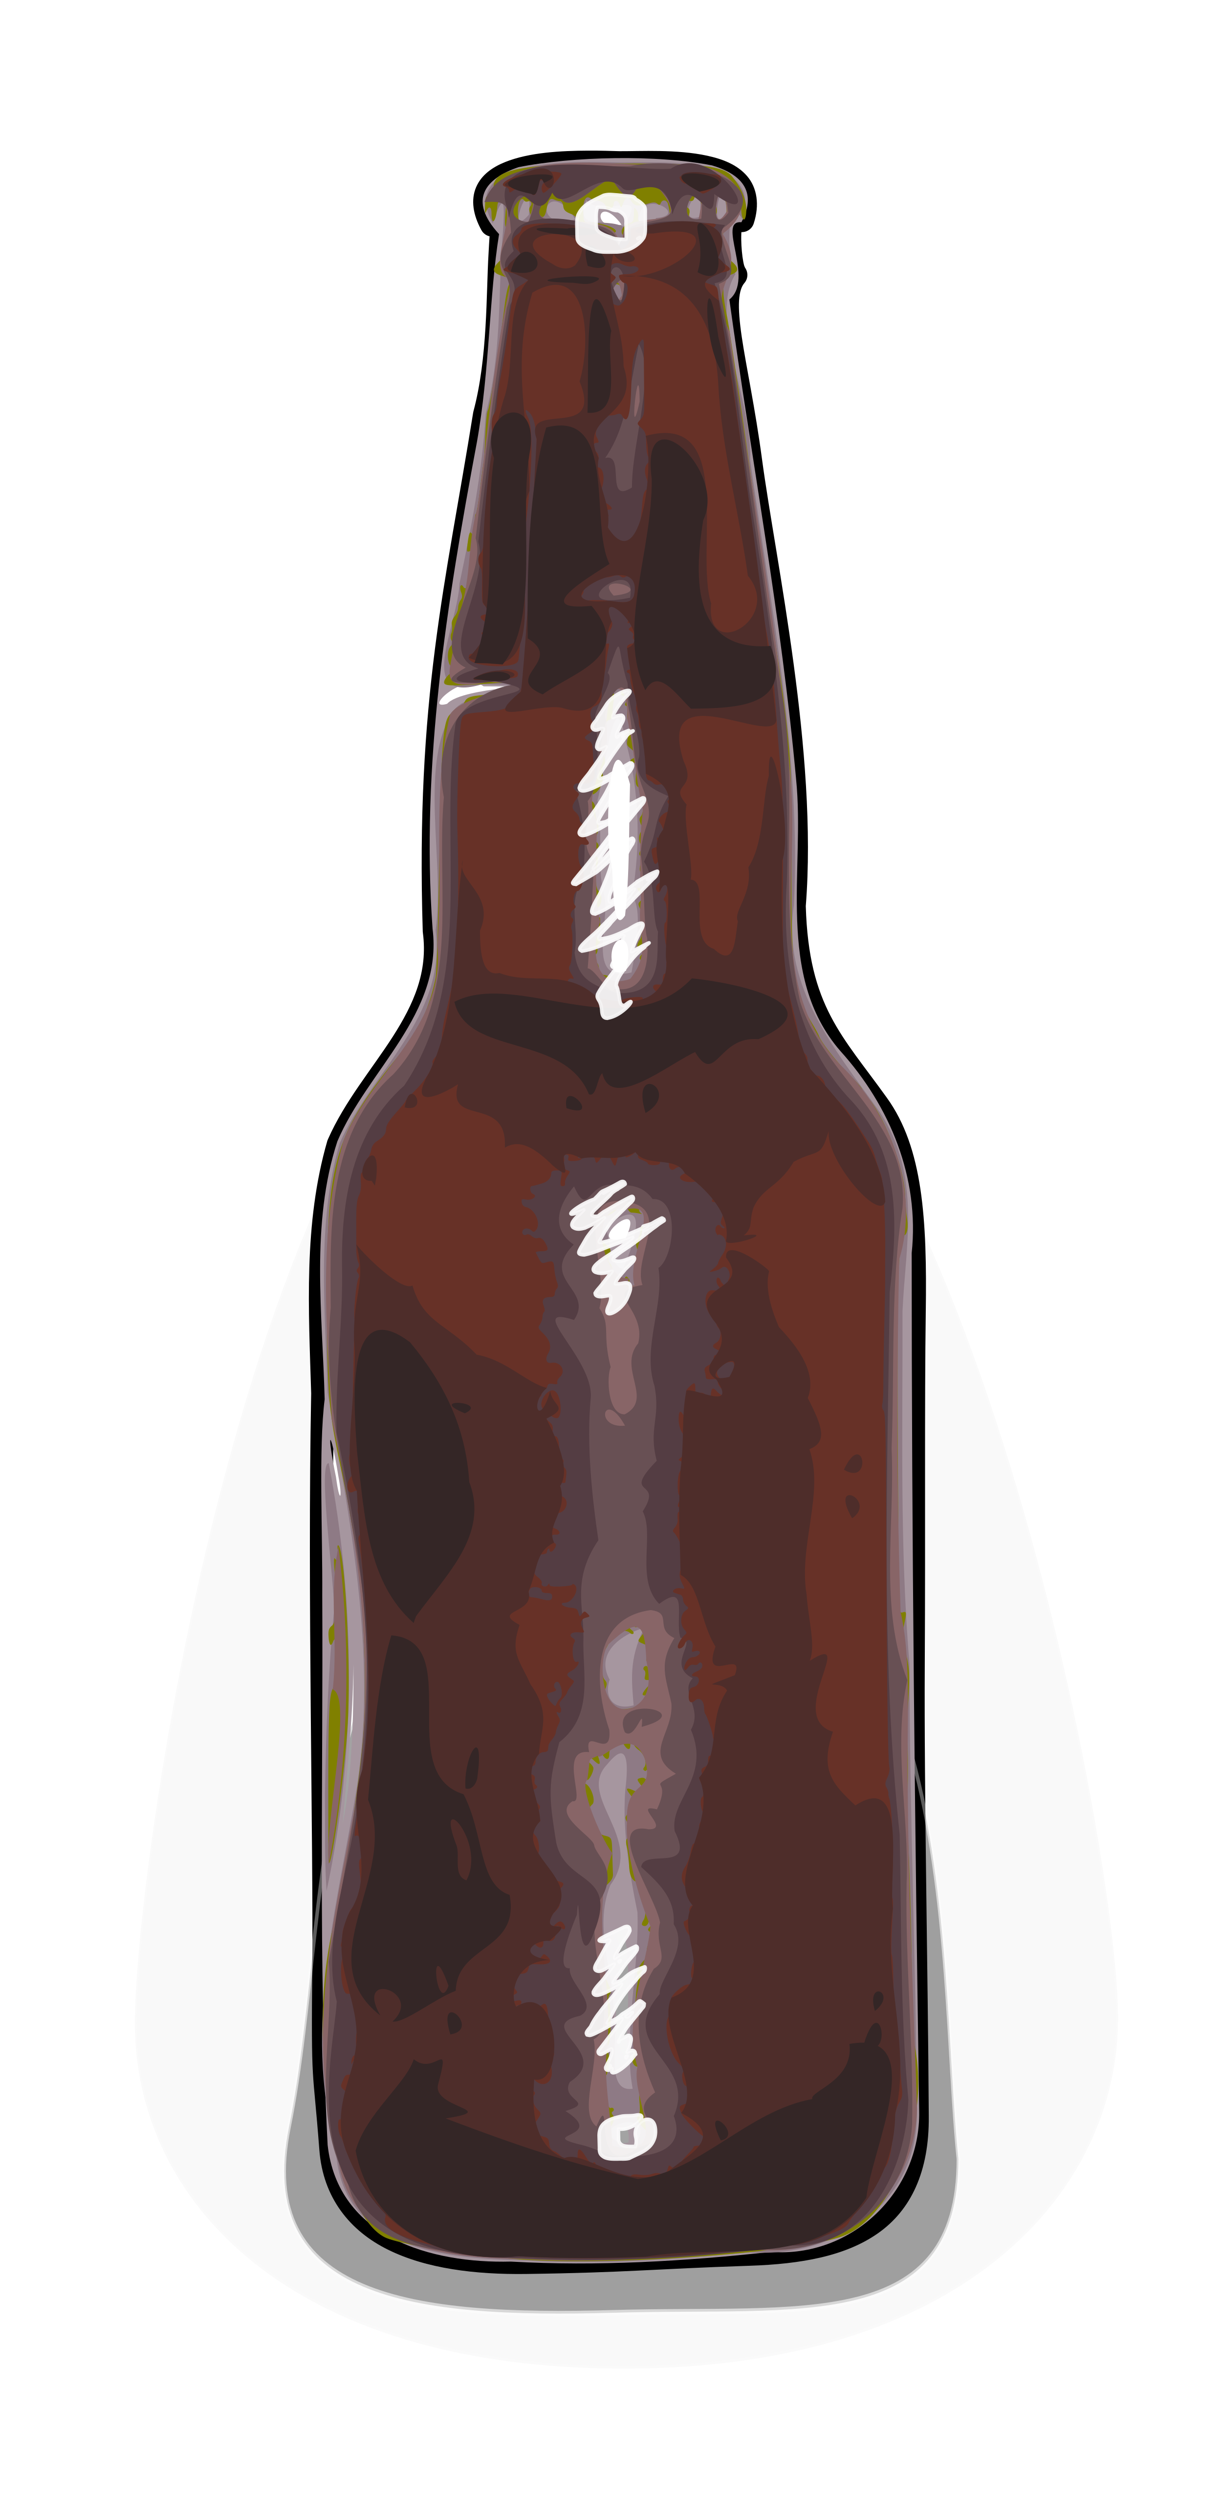 <svg xmlns="http://www.w3.org/2000/svg" viewBox="0 0 345.27 706.08" version="1.0"><defs><filter id="a" y="-.378" width="1.258" x="-.129" height="1.756"><feGaussianBlur stdDeviation="18.631"/></filter><filter id="b" y="-.14" width="1.218" x="-.109" height="1.28"><feGaussianBlur stdDeviation="8.723"/></filter><filter id="c" y="-.052" width="3.097" x="-1.049" height="1.103"><feGaussianBlur stdDeviation="11.957"/></filter></defs><path opacity=".153" stroke-linejoin="round" d="M578.78 753.72c0 32.36-44.36 64.5-139.79 64.5-95.44 0-138.29-31.16-138.29-63.53 0-32.36 38.34-203.44 133.77-203.44 95.44 0 144.31 170.1 144.31 202.47z" transform="matrix(.999 0 0 1.536 -262.289 -587.749)" filter="url(#a)" stroke="#fff" stroke-linecap="round"/><path stroke-linejoin="round" stroke="#000" stroke-linecap="round" d="M166.2 43.051c-7.51.03-16.55.46-23.35 3.21-3.39 1.38-6.43 3.45-7.87 6.82-1.44 3.36-.87 7.44 1.5 11.72.49.87 1.38 1.44 2.37 1.53-.14 1.96-.24 3.93-.31 5.25-.69 11.21-.2 29.59-4.31 44.81-.03.1-.05.21-.06.31-7.73 48.35-16.26 80.43-14.22 146.44 0 .09.01.19.03.28 1.47 11.22-2.65 20.39-8.56 29.63-5.92 9.24-13.6 18.28-18.28 28.9-.06.12-.12.25-.16.38-6.78 23.31-5.25 47.93-4.56 71.18v.16c-1.08 56.39.64 125.97.31 161.5-.33 35.72.13 27.44 2 52.06 1.01 13.33 8.52 22.54 19.16 27.78 10.63 5.25 24.3 6.99 38.84 6.79 28.86-.41 34.75-1.37 63.09-2.32 14.47-.48 26.88-2.7 35.97-9.09s14.26-17.07 14.13-32.5c-.24-42.56-1.33-90.15-1.13-127.88.21-37.82-.09-73.47.28-99.4.38-26.12-.77-46.23-10.9-60.25-12.59-17.61-22.15-25.85-23-54.38v-.09c3.43-43.08-8.5-97.36-12.35-126.03-1.96-14.67-4.5-26.23-5.75-34.72-.62-4.25-.91-7.72-.75-10.31.17-2.6.75-4.2 1.63-5.22.98-1.15.95-2.85-.06-3.97.35.39.04.04-.13-.56s-.33-1.48-.47-2.47c-.27-2-.42-4.47-.34-6.53.02-.62.07-.54.15-1.07 1.48.26 2.92-.6 3.38-2.03 1.68-5.15.91-9.81-1.78-12.93-2.7-3.13-6.69-4.64-10.94-5.57-8.5-1.85-18.76-1.25-24.72-1.28-2.3-.06-5.37-.17-8.84-.15zm.03 6c3.33-.02 6.37.09 8.72.15h.06c6.34.03 16.28-.44 23.47 1.13 3.6.78 6.33 2.09 7.66 3.62.78.91 1.25 1.97 1.28 3.44-.4.03-.81.07-1.16.22-.9.39-1.45 1.02-1.81 1.56-1.44 2.16-1.37 4.17-1.47 6.66-.1 2.48.01 5.22.34 7.62.17 1.2.4 2.31.69 3.31.1.33.21.63.31.94-1.1 2.01-1.84 4.24-2 6.75-.21 3.35.16 7.14.82 11.56 1.3 8.85 3.78 20.22 5.71 34.63 3.94 29.36 15.74 83.49 12.35 125.09-.02.11-.03.21-.03.32.87 29.97 11.83 40.61 24.12 57.81 8.62 11.93 10.16 30.79 9.78 56.65-.37 26.06-.07 61.7-.28 99.47-.2 37.87.89 85.46 1.13 127.94v.03c.12 14.14-4.09 22.27-11.57 27.53s-18.8 7.54-32.75 8c-28.44.95-34.23 1.92-62.96 2.32-14 .19-26.85-1.6-36.1-6.16-9.24-4.56-14.98-11.47-15.84-22.88-1.88-24.79-2.3-15.85-1.97-51.53.33-35.83-1.39-105.39-.31-161.59v-.16c-.69-23.39-2.07-47.36 4.31-69.37 4.22-9.43 11.59-18.19 17.75-27.81 6.21-9.71 11.19-20.56 9.47-33.66-1.98-65.06 6.32-96.35 14.06-144.69.03-.1.04-.21.06-.31 4.36-16.42 3.79-35.2 4.44-45.72v-.03c.13-2.42.76-8.16.72-11.81-.01-.92-.01-1.63-.25-2.57-.12-.46-.18-1.07-1.09-1.9-.46-.42-1.28-.83-2.1-.85-.42-.01-.64.18-.97.29.68-1.15 1.98-2.29 4.28-3.22 5.17-2.1 13.9-2.75 21.13-2.78z"/><path d="M166.22 49.051c3.32-.02 6.36.09 8.71.15h.07c6.33.03 16.27-.44 23.47 1.13 3.59.78 6.33 2.09 7.65 3.62.79.91 1.26 1.97 1.28 3.44-.39.03-.8.07-1.15.22-.91.39-1.46 1.02-1.82 1.56-1.43 2.16-1.36 4.17-1.46 6.66-.1 2.48.01 5.23.34 7.62.17 1.2.4 2.31.69 3.31.09.33.2.63.31.94-1.1 2.01-1.84 4.24-2 6.75-.21 3.35.16 7.14.81 11.56 1.31 8.85 3.79 20.22 5.72 34.63 3.94 29.36 15.74 83.49 12.34 125.09l-.03.32c.88 29.97 11.84 40.61 24.13 57.81 8.62 11.93 10.15 30.79 9.78 56.65-.38 26.06-.08 61.7-.28 99.47-.21 37.87.89 85.46 1.12 127.94v.03c.12 14.14-4.08 22.27-11.56 27.53s-18.81 7.54-32.75 8c-28.45.95-34.23 1.92-62.97 2.32-13.99.19-26.85-1.6-36.09-6.16-9.25-4.56-14.98-11.47-15.85-22.88-1.88-24.79-2.3-15.85-1.96-51.53.33-35.83-1.4-105.39-.32-161.59v-.16c-.69-23.39-2.06-47.36 4.32-69.37 4.21-9.43 11.59-18.19 17.75-27.81 6.21-9.71 11.18-20.56 9.46-33.66-1.97-65.06-4.3-47.19-.41-75.21 3.88-28.01 10.81-62 12.82-72.89 2.01-10.93 5.5-32.1 6.16-42.62v-.03c.12-2.42.76-8.16.72-11.81-.01-.92-.02-1.63-.25-2.57-.12-.46-.18-1.07-1.1-1.9-.45-.42-1.27-.83-2.09-.85-.42-.01-.65.18-.97.29.67-1.15 1.98-2.29 4.28-3.22 5.17-2.1 13.89-2.75 21.13-2.78z" fill="#fff"/><path opacity=".601" stroke-linejoin="round" d="M520.1 785.03c0 32.36-44.35 27.28-97.66 28.3-56.31 1.04-101.55-2.46-91.65-34.17 13.53-43.37 1.44-114.99 96.16-114.41 95.43.58 87.14 83.02 93.15 120.28z" transform="matrix(.999 0 0 1.536 -248.796 -596.019)" filter="url(#b)" stroke="#fff" stroke-linecap="round"/><path fill="#a6969f" d="M144.34 638.801c-22.44.57-48.86-6.77-51.77-32.94-2.64-51.63-1.24-103.48-1.52-155.19.12-18.14-1.06-41.39.68-55.43-.61-24.14-4.02-49.57 3.59-72.86 8.55-20.16 29.86-36.06 26.9-60.04-3.33-46.19 4.04-92.14 12.5-137.32 3.68-20.49 3.47-41.5 6.29-58.89-8.96-9.74-3.78-15.75 5.48-18.91 15.32-3.07 39.2-3.58 54.7-.5 7.89 2.34 13.03 7.13 8.29 16.05-7.08-.64 3.81 16-3.4 21.83 6.22 45.15 14.74 90.07 18.85 135.46 2.59 25.48-5.93 55.55 12.49 76.78 14.09 15.6 22.43 35.89 20.17 57.1 0 80.79.91 161.6 2.12 242.36.42 22.8-19.13 41.5-41.91 39.77-24.35 2.65-48.98 4.1-73.46 2.73zm33.26-33.68c.76-10.46-7.36 2.3 0 0zm-.67-23.99c.18-7.57 2.22-40.78-2.76-34.58 3.44 10.07-4.01 27.83 2.76 34.58zm-79.27-70.61c1.93-13.01 2.31-28.81 2.21-40.45-.13 15.11-1.82 30.14-3.04 45.17l.83-4.72zm-2.08-93.7c-2.17-13.62-3.51-13.44-.63.48.97 7.53 1.97 6.39.63-.48zm81.2-67.1c6.43-13.58-13.42 3.28 0 0zm.09-75.53c3.37-13.72-7.1-9.7-3.22.24l1.54.3 1.68-.54zm-.26-15.59c1.31-11.92 1.04-23.38 1.4-37.11-5.98-21.91-7.35 14.86-5.3 22.36.75 1.56-.15 21.16 3.9 14.75zm-50.28-59.8c4.38-4.99 32.39-4.85 10.3-4.94-5.58-4.17-17.37 7-10.3 4.94zm49.28-135.35c-6.86-9.28-8.9 2.18 0 0z"/><path fill="#8e7a85" d="M148.81 638.511c-22.5-.57-52.67-2.7-53.94-31.78-9.48-34.25.65-68.93 6.09-102.82 5.54-37.14-2.08-74.17-8.4-110.61-.69-23.36-3.17-47.73 3.44-70.43 8.88-20.15 30.26-35.78 27.07-60.1 2.79-19.6-5.12-47.68 5.36-62.41 5.15-6.18 31.21-6.61 7.84-7.09-19.26 5.68-6.96-16.28-6.44-28.47 3.32-15.74 6.37-31.21 7.42-47.92 4.27-15.85 3.73-34.54 4.41-45.43.28-5.3 2.37-22.86-2.43-8.38-10.34-18.66 23.53-17.5 35.92-17.17 12.3.06 40.47-2.11 34.6 15.9-4.78-7.83-4.32 12.99-1.94 15.6-7.67 12.07 4.83 36.14 4.15 52.57 5.82 41.73 14.46 83.35 12.34 125.72-3.41 23.16 11.9 41.11 24.34 58.52 11.78 18.04 7.2 37.39 6.36 56.09.09 33.28-.82 66.67 1.97 99.73.02 42.54 1.86 85.08 2.09 127.6-.28 25.58-23.66 40.23-47.24 38.56-20.91 1.95-42.01 3.62-63.01 2.32zm30.77-32.93c7.53-11.63-18.49-4.06-1.34.81l1.34-.81zm-.82-15.6c-2.76-14.47 1.95-34.24 1.35-49.82-2.09-10.36-4.66-24.56-3.24-36.34 1.45-14.39-4.3-6.58-5.4-5.36-8.66 9.13 10.86 20.81 1 33.94-5.11 12.81 1.43 24.85.93 38.68 1.53 4.48-2.72 20.19 5.36 18.9zm.27-108.29c-.5-6.58-1.49-12.95 3.02-21.92-6.63 1.91-13.93 7.21-9.8 14.65-1.66 5.22 1.1 8.76 6.78 7.27zm-2.92-123.32c1.72-4.09 9.38-23.08-4.94-11.78 1.06 3.22 1.14 11.38 4.94 11.78zm2.32-83.69c1.49-7.92 3.07-17.81.17-21.72 2.41-14.02 2.19-29.19-1.77-43.37-3.27-19.79-6.09 10.08-8.02 16.51 1.7 9.53-.25 18.38 1.82 26.41 2.14 7.71-5.58 25.39 7.8 22.17zm-2.32-210.65c7.53-11.8-4.83-1.93-10.46-7.49-3.23 9.08 4.93 4.77 10.46 7.49zm9.27-2.45c10.09-.81-5.41-9.26-4.81 1.16 1.51.2 3.99.68 4.81-1.16zm-35.96-.91c1.58-14.38-7.23 8.13 0 0zm13.18 1.27c-7.99-12.92-13.43 3.5 0 0zm35.05-.67c2.03-14.47-8.13 2.67 0 0zm7.65-1.55c-1.07-14.92-5.54 9.15 0 0zM91.81 507.231c.27-19.69 1.09-36.78 2.63-52.94-.47-11.59-4.57-41.21-1.55-41 7.55 39.8 7.88 81.18-.62 120.81-.62-8.93-.36-17.92-.46-26.87z"/><path fill="olive" d="M148.12 638.281c-14.1-.9-35.5-4.35-39.44-6.36-14.02-7.15-22.25-57.08-14.48-87.89.24-.96.8-4.24 1.24-7.29s1.02-6.29 1.29-7.19c1.58-5.27 4.39-23.65 5.7-37.14 1.54-15.94.41-41.95-2.55-58.82-.43-2.46-.98-5.7-1.21-7.2-.24-1.5-1.01-5.41-1.72-8.69-4.15-19.22-4.44-22.27-4.55-48.15-.17-42.43 1.78-48.99 21.85-73.38 4.06-4.94 7.3-12.25 8.81-19.93.27-1.37.69-13.65.94-27.3.77-43.37 1.05-46.45 4.27-47.88 1.38-.61 2.39-1.46 2.78-2.35.94-2.14 1.5-2.27 12.29-2.79 2.36-.12 2.82-.31 3.46-1.45 1.1-1.96.76-2.02-8.03-1.43-11.73.8-13.29.76-13.29-.35 0-.95 1.69-2.76 2.98-3.2.54-.18.41-.38-.5-.74-1.5-.59-1.94-4.71-.65-6.17.53-.6.6-1.07.25-1.71-.3-.54-.32-1.33-.04-2.05.24-.65.32-1.68.17-2.28-.18-.7.09-1.58.74-2.41.56-.71 1.02-1.83 1.02-2.49 0-.65.3-1.6.67-2.11.51-.69.55-1.25.15-2.31-.56-1.47-.06-2.61.64-1.47.56.9 1.63.18 1.29-.88-.14-.46.07-2.39.47-4.3.97-4.56.96-5.25-.07-4.85-.72.27-.78 0-.46-2.37.4-3 .64-3.48 1.27-2.46.62 1 1.21-1.53.86-3.68-.15-.91-.07-1.85.18-2.1.24-.24.79-3.45 1.22-7.13.42-3.68.86-7.02.98-7.43s.33-3.73.47-7.38c.14-3.66.46-6.89.71-7.2.54-.67 3.08-16.55 4.76-29.76.46-3.62.95-5.68 1.53-6.32.94-1.04 1.08-.92-2.5-2.06-2.67-.86-2.75-1.93-.3-4.27 1.97-1.87 2.01-1.98 1.8-4.71-.12-1.59 0-2.93.29-3.11.32-.2.25-.61-.19-1.13-.65-.76-.68-1.51-.25-6.28.11-1.29-.03-1.49-1.11-1.49-1.06 0-1.26.25-1.38 1.74-.31 4.05-1.6 5.43-1.6 1.71 0-1.94-.79-2.26-1.49-.59-.35.85-.44.48-.35-1.6.09-2.44.23-2.74 1.35-3.01 1.02-.24 1.21-.55 1.09-1.79-.53-5.55 7.56-7.08 37.62-7.1 21.34-.01 27.32.72 29.74 3.64 2.56 3.09 4.02 6.46 4.02 9.34 0 3.48-1.15 3.87-1.4.48-.26-3.49-2.58-1.2-2.58 2.54 0 .43-.61 1.22-1.37 1.76-2.27 1.62-1.63 7.47 1.06 9.74 2.49 2.08 2.3 3.24-.68 4.09-3.75 1.08-3.77 1.09-2.57 1.93.82.57 1.08 1.27 1.09 2.84 0 1.14.45 4.17.99 6.72.54 2.56 3.09 19.42 5.68 37.48s5.38 37.3 6.21 42.76c6.34 41.65 6.51 43.73 6.36 76.19-.13 29.18.65 34.87 6.01 43.68.75 1.23 1.53 2.68 1.73 3.23.7 1.86 5.02 7.36 8.63 10.96 1.98 1.98 3.6 3.83 3.6 4.12s.66 1.27 1.47 2.19c5.03 5.74 10.43 19.96 10.68 28.15.06 2.04.29 4.76.5 6.04.45 2.74.02 4.88-.98 4.88-1.73 0-2.02 19.63-1.37 92.97.12 13.56.14 13.81 1.11 13.5 1.18-.38 1.2-.13.28 4.15-.56 2.61-.56 3.52-.03 5.21 1.76 5.65 1.89 7.42 1.28 16.91-.32 5.07-.45 9.45-.27 9.74.29.47.31 13.41.03 18.84-.06 1.22.08 6.03.31 10.67.47 9.32.93 27.04 1.12 43.43.07 5.87.39 12.01.72 13.65 4.34 21.59-6.39 49.02-21.06 53.84-13.8 4.53-63.2 8.08-89.29 6.41zm32.4-32.32c3.7-1.78 4.85-2.77 3.71-3.18-2.05-.73-4.83-4.18-4.02-4.99.56-.56.68-1.5.49-3.91-.17-2.09-.05-3.42.34-3.9.47-.56.43-.97-.2-1.92-.61-.94-.67-1.51-.28-2.55.67-1.76.67-1.77-.45-1.77-1.05 0-1.8-1.62-1.2-2.6.21-.34.41-4.42.45-9.06.03-4.65.32-9.67.63-11.16.31-1.51.37-2.91.14-3.15-.55-.54.83-3.35 2.07-4.25.72-.51.88-1.05.66-2.16-.23-1.15 0-1.83.99-3.01 1.28-1.52 1.28-1.52.13-2.39-1.13-.85-1.13-.88-.2-1.91.74-.81.81-1.17.34-1.64s-.66-.36-.89.51c-.27 1.06-1.15 1.45-1.8.8-.17-.16.01-.79.4-1.38 1.32-2.02.26-10.72-1.31-10.72-1.79 0-2.67-1.54-2.78-4.87-.06-1.72-.33-3.93-.61-4.93-.28-1.03-.31-2.02-.06-2.33.75-.91.78-3.59.07-4.93-.64-1.18-.59-1.39.63-2.6 1.57-1.58 1.68-3.3.32-5.02-1.49-1.9-1.21-2.18 1.12-1.13 2.66 1.19 3.47.58 1.96-1.47-1.33-1.79-1.33-1.83-.1-2.15.6-.16 1.17.04 1.43.51.23.42.68.61.99.42.8-.49.7-2.04-.18-2.77-.41-.34-.75-.47-.75-.28 0 .18-.23.19-.52.02-.36-.23-.36-.52 0-.96.87-1.04.02-3.68-1.53-4.78-.78-.56-1.42-1.34-1.42-1.73s-.23-.71-.5-.71-.5.43-.5.96c0 1.56-.71 1.56-1.75 0-1.49-2.23-4.2-.46-4.2 2.74 0 1.82-1.17 1.56-2.14-.47-1.42-2.99-2.21-2.44-1.08.76.95 2.69.62 3.01-1.26 1.21-1.05-1-1.64-1.27-2.01-.89-.38.37-.16.82.74 1.53.71.55 1.28 1.32 1.28 1.7 0 1.1-1.19 3.37-1.74 3.31-2.1-.21-3.67.61-1.69.88.25.03.66.09.91.12 1.65.23 3.37 4.85 2.2 5.9-2.78 2.47-.68 7.74 3.51 8.83 2.01.52 2.01.52 2.14 4.96.06 2.45.15 5.09.19 5.87.06 1.06-.39 1.85-1.73 3.08-1.94 1.77-1.94 1.8-1.76 6.66.15 4.07.15 4.32-.2 9.55-.17 2.53-.09 4.45.18 4.62.26.16.47 1.04.47 1.96 0 .91.32 2.3.7 3.07 1.93 3.89 2.01 4.16 1.37 5.18-.34.54-.47 1.21-.29 1.5.97 1.56.72 12.84-.28 12.84-.56 0-1 .33-1 .75 0 .41.32.74.72.74 1.2 0 .82 6.82-.41 7.14-.77.2-.87.53-.58 1.89.19.9.41 2.31.5 3.13.21 2.11 1.17 4.33 1.72 3.99.25-.15.59-.07.75.19s.06.62-.23.8c-.37.22-.36.53.03 1 .72.87.18 2.62-1.3 4.21-3.31 3.54 3.39 6.89 8.67 4.34zm-2-123.51c2.13-.49 5.53-2.65 5.53-3.51 0-.25-.56-.31-1.24-.14-.79.2-1.24.1-1.24-.26 0-.31.56-1.17 1.24-1.91 1.51-1.63 1.56-2.09.19-2.09-.86 0-.99-.22-.74-1.21.17-.67.08-1.35-.2-1.53-.57-.35-.19-1.23.53-1.23.26 0 .47.33.47.74s.44.75.99.75c1.08 0 1.14-.17.67-1.91-.22-.82-.58-1.08-1.23-.91-1.05.27-1.13-.2-.46-2.56.46-1.57.4-1.68-1.25-2.37-1.73-.72-1.73-.72-.47-2.37 1.87-2.45 1.43-3.99-.78-2.68-.86.5-1.12.51-1.3.01-.28-.77-1.63-.82-1.63-.05 0 .31.39.85.87 1.2.47.35.69.8.48 1.01-.2.21-.64.12-.96-.2-.82-.83-2.85-.74-3.18.13-.16.4-.67.85-1.16 1.01-.48.15-1.29 1.11-1.81 2.13-.52 1.01-1.14 1.99-1.39 2.17-.88.64-.62 6.68.34 7.74.72.8.78 1.23.35 2.37-.45 1.19-.35 1.65.69 3.11 2.01 2.83 3.33 3.34 6.69 2.56zm.77-119.4c.43-.17.68-.47.55-.69-.75-1.2-.7-7.94.06-7.94.55 0 .68-.26.43-.87-.82-1.98-.82-2.67-.01-3.9.46-.71.74-1.7.61-2.19-.15-.58.08-.98.65-1.13 1.6-.42 1.26-5.32-.37-5.32-.81 0-.83 1.32-.01 1.7.34.17.06.19-.62.05-.69-.13-1.61-.25-2.06-.25-.44 0-.92-.45-1.07-1-.32-1.24-2.04-1.31-2.93-.12-.35.48-1.48 1.31-2.51 1.85-1.57.83-1.86 1.23-1.86 2.61 0 .9-.28 2.09-.62 2.66-.55.91-.41 1.2 1.3 2.7 1.82 1.59 1.89 1.75 1.36 3.26-.45 1.3-.41 1.76.19 2.42.41.46.75 1.52.75 2.36 0 1.83 2.59 3.22 3.38 1.81.37-.66.49-.66 1.03-.02.41.5.44.84.08 1.05-1.4.87-.07 1.63 1.67.96zm-1.22-86.55c2.19-1.56 3.76-4.32 2.98-5.26-.52-.62-.4-.98.68-2.11 1.41-1.47.34-3.37-1.09-1.94-.82.82-.71-.64.13-1.75.47-.62.55-1.48.28-2.96-.29-1.62-.21-2.21.38-2.64.6-.44.64-.78.2-1.63-1.52-2.96-1.52-2.94-.52-3.85.96-.87.96-.88-.03-1.94-1.01-1.08-1.36-2.03-.57-1.54.68.42 1.18-3.69.55-4.45-.38-.45-.4-1.19-.07-2.38s.3-1.89-.08-2.28c-.41-.41-.39-.82.09-1.59.47-.75.5-1.19.11-1.58-.7-.7-.68-2.96.03-3.68.43-.43.42-.95-.06-2.09-.51-1.23-.5-1.66.02-2.29 1.11-1.34.69-7.17-.58-8.06-.92-.64-1.02-1.11-.84-3.89s.09-3.16-.69-3.16c-1.08 0-1.18-.77-.15-1.17 1.14-.44.89-1.62-.57-2.77-1.3-1.02-1.31-1.09-.72-3.74.46-2.06.47-2.95.02-3.78-.31-.6-.46-1.82-.31-2.72.17-1.03.05-1.72-.32-1.86-.44-.16-.43-.46.04-1.26.82-1.39.79-1.56-.29-1.56-1.24 0-1.67-.53-1.04-1.28.36-.44.33-.93-.13-1.66-.75-1.2-1.4-1.34-1.4-.31 0 .39-.39.95-.86 1.23-.72.42-.75.59-.19.96.49.32.58.99.34 2.37-.19 1.05-.34 2.67-.34 3.58 0 1.24-.25 1.74-.96 1.92-.91.24-1.22 1.39-1 3.69.05.46-.15.97-.43 1.14-.34.21-.3.65.1 1.3.47.76.48 1.07.02 1.36-.43.27-.46.94-.11 2.52.35 1.53.32 2.35-.08 2.84-.35.42-.45 1.49-.26 2.8.39 2.6-2.19 6.18-3.8 5.27-1.41-.78-1.06.81.38 1.76.95.62 1.24 1.24 1.24 2.63 0 .99.27 2.55.59 3.46.48 1.3.47 2.02-.05 3.43-.47 1.3-.49 1.94-.1 2.34.87.86.64 1.69-.55 2.01-1.09.28-1.09.28.04 1.49 1.04 1.11 1.08 1.37.55 3.36-.6 2.21-.32 6.37.45 6.86 1.08.69 1.12 3.43.08 4.48-1.37 1.37-1.94 3.99-.86 3.99.42 0 .87-.4.99-.87.13-.48.26.02.29 1.12.04 1.52-.19 2.14-.99 2.64-1.04.65-1.04.65.11 1.88.93.99 1.02 1.32.48 1.65-.39.24-.56.86-.41 1.44.16.63-.09 1.34-.68 1.86-1.19 1.08-1.18 1.51.02 1.83.66.17 1.01.77 1.12 1.92.13 1.41.37 1.69 1.55 1.82.95.11 1.36.43 1.31 1-.14 1.36-.06 1.4 2.27 1.26 1.29-.07 2.86-.57 3.69-1.16zm-2.34-193.03c.35-1.32.25-1.87-.45-2.65-1.71-1.89-3.22 1.67-1.79 4.22.52.91 1.84-.02 2.24-1.57zm.4-15c.42-.79.38-1.28-.21-2.17-.8-1.23.16-2.66 2.3-3.41.64-.23.87-.87.88-2.43.02-1.95.08-2.05.72-1.2.43.57.6 1.49.42 2.36-.28 1.43 3.77 2.28 5.02 1.05.2-.2 1.19-.37 2.19-.37 1.92 0 2.17-.87 1.31-4.59-.3-1.27-1.61-1.5-2.05-.36-.23.59-.45.63-1 .18-.53-.45-1.16-.45-2.6-.02-2.83.85-3.82.71-4.73-.68-.93-1.43-1.6-1.23-2.35.68-.52 1.32-.52 1.32-.96.16-.47-1.22-1.69-1.25-1.69-.04 0 .38-.22.87-.5 1.07-.82.6-1.73.42-1.73-.35 0-.85-1.77-1.92-2.64-1.61-.32.12-1-.14-1.5-.58-1.44-1.25-2.4.45-2.21 3.91.14 2.73.14 2.73 2.13 2.81 4.27.18 8.63 2.13 6.54 2.93-.97.37-1.11 2.22-.24 3.09.91.92 2.29.71 2.9-.43zm-26.64-6.06c.72-.53.78-.87.33-2.04-.39-1.02-.38-1.6.01-2.08.68-.81.18-1.75-.74-1.39-.37.14-.83.01-1.02-.3-.75-1.22-1.74.6-1.74 3.2 0 3.36 1 4.19 3.16 2.61zm13.34.19c1.1-.15.11-1.54-1.58-2.21-1.53-.61-1.98-1.08-2.11-2.17-.09-.81-.46-1.39-.9-1.41-.41-.01-1.15-.21-1.65-.43-1.19-.55-1.65.02-2.17 2.69-.31 1.61-.67 2.24-1.28 2.24-2.27 0-.23.97 2.35 1.12 1.63.09 3.02.23 3.1.31.13.12 3.04.03 4.24-.14zm34.45-.43c1.19-.76 1.34-4.76.22-6.09-1.02-1.22-1.02-1.22-1.32-.16-.21.74-.58.98-1.25.81-1.06-.28-1.41 1.51-.41 2.12.29.18.4.86.24 1.49a1.661 1.661 0 002.52 1.83zm8.02-2.28c.18-2.86-1.02-5.89-2.16-5.45-.99.38-1.46 2.47-.86 3.8.27.6.33 1.53.13 2.08-.47 1.27.37 2.32 1.7 2.13.86-.12 1.06-.55 1.19-2.56zM92.78 524.421c0-1.91-.01-7.83-.02-13.15-.04-25.29.18-31.92 1.13-34 .67-1.48.95-3.54 1.09-8.07.16-5.5-.17-7.37-.95-5.34-.54 1.41-1.06.74-1.19-1.53-.11-1.85.07-2.43.99-3.18 1.2-.98 1.45-7.1.65-16.13-.19-2.15-.13-3.22.15-2.8.72 1.08 1.21-.24.84-2.25-.2-1.02-.14-1.63.12-1.47 1.88 1.16 3.64 35.13 2.64 50.69-1.1 16.96-5.45 46.66-5.45 37.23z"/><path fill="#886567" d="M147.32 638.051c-22.11-.23-50.77-3.52-52.07-31.43-8.82-31.62-1.12-63.93 4.83-95.2 6.62-36.85 1.54-74.39-6.36-110.58-1.47-25.99-3.89-53.06 3.26-78.4 7.42-19.15 29.01-32.47 26.56-55.25 1.75-21.68-1.48-44.37 3.65-65.44 4.3-7.03 33.17-8.09 10.86-9.14-17.38 3.32-8.84-4.41-9.59-15.59 5.29-12.63 3.23-22.99 6.4-33.31 3.14-21.58 4.52-43.69 9.7-64.81-9.91-1.96 7.14-25.78-7.66-21.81 7.75-15.96 36.09-9.91 53.52-10.47 15.47-1.74 26.12 10.43 13.78 19.38 7.4 12.63-5.18 12.92 1.95 27.68 5.7 42.79 14.11 85.31 17.37 128.36 2.08 26.34-6.52 57.28 13.73 78.57 14.67 13.8 22.66 35.96 16.82 55.14-.76 33.18-.69 66.47.39 99.61 3.22 13.52 1.65 33.52 2.02 49.75.21 30.21 1.64 60.54 2.63 90.62-.58 24.28-21.15 41.78-44.89 39.75-22.2 2.02-44.61 3.95-66.9 2.57zm33.2-32.09c5.38-2.89-2.09-15.42-.41-22.22-4.26-12.48 2.8-29.25 3.67-39.69-1.05-2.18-7.34-19.02-6.64-29.49-.53-12.7 8.03-7.13 5.04-17.8-4.08-10.03-12.66 1.25-13.26-.86-3.22 1.67-1.86-.3-2.99 6.86-2.31 1.48 3.34 15.57 7.07 20.69-6.35 17.51.07 35.95-1.35 54.33-1.45 8.7 1.15 20 1.32 28.29l3.51.79 4.04-.9zm-2-123.51c6.9-3.21 4.34-11.64 4.09-13.5-.41-11.36-2.57-11.98-10.77-4.45-3.01 4.09-2.15 20.79 6.68 17.95zm.77-119.4c-2.63-8.13 8.43-23.47-1.84-21.54-12.19-1.99-7.05 20.33.09 19.53.55 1.43-2.09 3.04 1.75 2.01zm-1.22-86.55c6.38-8.13 1.55-12.34 3.04-22.14-.25-7.02-.58-17.36.55-25.52-2.34-10.45-2.44-16.91-4.42-25.83.19-11.3-5.14-11.55-5.94 1.25 1.89 11.95-7.56 18.73-2.54 27.89-.39 8.63-.82 22.84.84 28.21-2.4 6.21-2.5 19.96 8.47 16.14zm-2.34-193.03c-1.67-11.29-5.42 7.74 0 0zm.36-14.93c-2.33-11.95 22.12-.67 10-15.39-8.86-6.15-5.16 10.1-13.26-2.66-5.13 1.22-13.39 12.84-15.52 2.6-18.07 16.55 18.49 2.85 17.47 16.37l1.31-.92zm-26.7-6.04c6.67-21.32-13.15 3.02 0 0zm47.91-.34c4.53-19.16-9.7-1.04 0 0zm8.11-2.48c-1.43-17.01-6.21 9.95 0 0zM92.76 523.431c-.04-13.38 6.68-44.14 1.26-46.23 1.6-14.39-1.24-26.66 1.62-40.39 3.71 29.8 2.79 60.41-2.75 89.83l-.13-3.21z"/><path fill="#685054" d="M143.6 637.801c-16.96-2.38-40.77-.63-45.47-21.82-10.65-18.76-3.61-41.41-5.22-61.9 6.32-37.32 15.01-75.19 8.23-113.2-3.64-23.73-10.03-47.29-7.69-71.5-.19-22.74-.99-49.28 17.69-65.95 19.58-21.32 11.95-52.06 14.27-78.23-3.49-18.1 6.4-30.7 21.91-32.15-4.57-2.36-29.33 3.28-15.74-4.48-11.55-5.42 6.35-25.28 2.82-36.54 2.54-21.8 5.25-43.4 8.79-65.06 3.8-11.14-6.5-9.57 1.2-21.3-.55-8.39-1.57-8.96-7.49-8.58 4.35-13.54 26.98-9.66 41.3-10.17 15.19-3.55 44.45 5.02 25.61 17.86.7 8.26 6.37 12.57-.67 15.41 7.49 38.58 11.54 78.77 18.17 117.89 4.21 28.1-1.47 57.15 4.77 84.86 6.61 21.05 30.92 33.92 28.92 58.29-3.43 21.6-2.22 45.38-3.08 67.94.97 21.66-3.61 44.87 4.44 65.36-4.11 18.86.54 38-.2 57.29-.41 22.85 1.99 45.57 1.55 68.28-1.35 22.04-20.19 36.81-41.71 35.21-24 2.56-48.28 4.07-72.4 2.49zm39.44-32.17c8.39-4.14-7.52-7.91 2.06-14.61-4.48-9.93-7.55-23.41-.36-34.91 4.75-3 .03-6.25 1.75-13.07-1.15-7.32-16.36-28.95-3.2-26.34 6.46.05-4.95-7.51 2.33-5.63 4.47-9.64-3.52-5.11 5.35-10.06-9.37-5.69-.6-11.56-1.27-19.86-1.57-7.42-3.68-11.12.83-18.47-5.81-2.72-.26-7.11-6.67-7.9-17.03 2.28-15.99 21.23-11.7 33.84.79 9.07-7.4-1.51-5.7 6.29-8.86-1.08-.78 14.63-4.69 13.85-5.96 3.81 5.82 9.96 6.11 12.44.52 3.08 7.45 7.1 1.22 16.19-4.61 11.33 6.69 34.36-1.37 38.66 1.69 7-4.43 20.76.79 24.57 5.19-12.02-2.37 16.12 11.89 5.98l2.63-.97zm-6.49-116.33c-4.76-11.09 21.64-6.04 4.76-1.53.7-6.81-1.72 3.98-4.76 1.53zm.05-86.61c-5.91-10.69-8.99.95 0 0zm-.09-3.2c8.36-4.3-2.12-12.91 3.82-20.08 2.46-9.81-10.71-14.5 1.21-16.45-2.96-7.93 9.35-22.53-5.92-23.65-13.88-1.39-3.37 20.54-6.27 30.17 3.35 5.13.69 6.84 3.19 16.67-1.16 2.54-.94 13.43 3.97 13.34zm-2.88-120.21c10.28 1.8 9.4-11.3 9.24-14.16-1.11-3.71-.62-15.56-1.82-23.88.63-9.77 4.4-8.58.74-18.14-3.12-7.7-2.4-13.76-4.32-23.97-.53-12.21-8.13 1.71-6.17 4.47-2.55 7.87-1.63 18.43-5.25 22.67 1.06 5.56-2.59 13.02 1.85 16.75-.72 11.8-.68 16.33-1.85 30.49 2.2.17 6.29 8.26 7.58 5.77zm-.24-111.03c13.45-1.45-6.54-6.95 0 0zm7.34-54.85c-.12-15.74-3.39 15.28 0 0zm-4.92-28.8c3.83-14.11-8.76 3.01 0 0zm.75-16.03c-3.39-9.55 22.63-2.08 9.53-15.42-8.86-6.15-5.16 10.1-13.26-2.66-5.13 1.22-13.39 12.84-15.52 2.6-17.85 16.84 18.23 3.38 17.33 16.84l1.92-1.36zm-27.32-5.79c7.18-16.47-12.31-1.65 0 0zm48.9-1.01c1.96-17.14-10.05 2 0 0zm7.66-1.67c-1.75-17.55-7.09 9.23 0 0z"/><path fill="#543d43" d="M147.32 637.791c-22.27.31-45.09-4.66-51.88-28.15-5.3-14.92-.8-35.79-.29-44.27-4.71-18.39 4.74-39.51 6.17-59.16 5.57-33.92.8-68.35-6.23-101.65-.39-15.51 1.87-31.53 1.55-46.82-.26-18.5 2.8-38.05 17.57-51.11 20.09-29.97 9.8-67.7 14.39-101.35.49-10.54 31.65-8.77 11.29-12.83-6.65 1.11-17.96.21-4.72-3.66-12.66-3.86 3.45-22.7-.03-35.76 2.61-22.43 5.26-44.6 9.01-66.87 4.78-9.28-6.12-8.62.98-15.26-5.31-14.35 29.16-9.68 29.53-.94 2.85-9.48 19.34-7.79 30.19-6.39-4.79 6.11 5.47 14.95-2.93 16.43 5.95 20.39 7.34 44.66 11 66.62 5.22 34 10.66 68.05 9.38 102.57-1.45 22.09 2.52 45.39 18.43 61.89 13.9 15.1 12.84 35.13 10.64 53.95-.59 51.07-2.62 102.29 2.83 153.15.51 25.01.14 50.09 2.46 74.96-.67 19.53-11.15 42.17-33.92 41.11-24.92 3.64-50.27 4.9-75.42 3.54zm32.65-28.72c12.49-.92 11.86-7.59 10.41-11.38 6.79-15.62-17.07-19.41-3.98-34.45-.41-4.17 8.51-12.78 3.96-19.71.35-6.9-3.15-10.7-9.19-16.18.64-5.44 15.54 2.01 9.46-10.13-1.45-8.83 10.32-15.12 4.59-28.64 3.52-6.25-3.36-10.47.5-14.54-7.75-3.9 1.87-10.72-3.49-11.46-1.62-5.39 2.47-15.88-5.98-9.55-6.8-6.83-1.23-19.7-4.65-26.14 6.14-9.47-6.41-3.61 3.95-14.28-2.4-9.37 1.15-11.8-.63-21.14-3.54-10.86 2.81-22.74 1.12-33.33 4.45-2.96 6.23-19.83-1.67-19.46-2.04-2.82-4.9-4.24-9.75-3.84-8.6-2.09-8.18 9.74-12.43.26-1.67 2.02-8.64 10.59-.08 16.45-9.9 10.05 5.92 12.73.07 21.28-14.42-4.6 5.59 10.75 4.74 21.99-1.29 13.36.45 28.65 2.15 40.22-7.46 11.04-4.15 18.45-4.22 27.41-.38 10.15 3.12 21.93-6.81 29.64-3.23 12.02-3.04 14.74-.9 28.29 2.66 12.37 17.6 8.22 10.72 25.33-5 14.28-3.99-16.58-4.87-4.87-1.74 4.21-6.29 15.68-1.99 15.1-.58 4.13 8.54 10.37 2.92 13.42-13.8 3.07 9.63 10.59-2.91 18.71-2.85 5.24 7.54 5.61-1.25 8.2 12.12 7.65-8.95 6.39 4.68 9.61 5.02 1.19 10.37 5.01 15.53 3.19zm-5.62-328.58c13.39.71 11.08-10.75 11.57-17.33-1.97-3.9-.33-14.57-3.95-19.75 4.46-9.39 2.2-10.92 6.85-18.55-2.19-1.04-10.51-3.85-8.24-11.12.54-5.59-3.02-12.76-3.25-20.74-3.36-10.28-1.13-15.71-5.63-2.9 2.76 2.15-5.9 12.06-2.96 13.88-.92 4.62 3.11 20.43-6.08 19.32 2.73 10.28 2.94 14.75 2.02 25.19-4.47 6.09-.94 13.32-2.33 20.6.86 6.99 4.25 9.12 12 11.4zm3.66-111.66c2.57-13.21-21.04 4.3 0 0zm.55-31.14c-.1-12.24 6.78-32.49 1.94-40.52-2.8 13.03-3.44 23.53-9.51 32.19 5.86-1.52-.24 13.34 7.57 8.33zm-3.12-52.19c4.27-14.04-8.21-12.66 0 0zm-31.89-25.98c-7.78-19.83 33.17-10.91 45.96-11.86 12.42-8.11 28.21 18.54 12.3 7.15-.08 12.83-6.84-9.36-11.84 5.75-2.02-13.49-11.52-4.5-14.15-7.47-6.7-6.72-16.32 8.06-19.77 1.34-5.24 11.42-8.52-8.65-12.3 7.13l-.2-2.04z"/><path fill="#673127" d="M146.52 637.301c-23.68-1.43-39.24-5.94-37.66-10.91.35-1.08-.44-3.07-2.26-5.77-.81-1.2-1.47-2.46-1.47-2.8 0-.33-.75-1.38-1.67-2.33-3.16-3.24-5.42-6.63-6.06-9.04-.35-1.33-.87-2.7-1.16-3.05-.77-.93-.99-4.77-.28-4.77 1.22 0 2.33-1.84 1.76-2.91-.68-1.26-.69-3.88-.03-4.29.3-.19.08-.66-.53-1.16-.94-.76-.98-1-.41-2.33.86-2 .78-1.93 2.57-1.95 1.52-.02 1.58-.1 1.42-1.76-.23-2.26-.65-2.9-1.12-1.7-.31.77-.37.69-.31-.41.05-.76.43-1.47.87-1.61.65-.21.74-.71.49-2.68-.17-1.34-.13-2.93.1-3.55.22-.61.29-1.49.14-1.95-.15-.47-.3-2.43-.33-4.37-.08-4.23-.39-4.82-2.51-4.82-1.65-.01-2.42-9.34-.88-10.87.78-.78.58-2.28-.31-2.28-.63 0-.72-.29-.42-1.37.2-.75.34-1.81.3-2.36-.03-.54.25-1.77.63-2.73.38-.95.96-2.44 1.28-3.31.36-.96 1.04-1.68 1.75-1.86 1.03-.25 1.14-.51.89-2.02-.16-1.01-.04-2.03.3-2.43.43-.52.45-1.73.1-4.57-.42-3.36-.37-3.95.33-4.46.71-.52.73-.83.15-2.58-.36-1.1-.52-2.21-.36-2.48.36-.59-.86-1.74-1.34-1.27-.43.44-.4-.45.17-4.3.55-3.65 2.1-16.74 3.01-25.36 1.18-11.19-.13-41.76-2.29-53.26-.19-1.01-.1-1.81.23-2.02.76-.47.67-4.37-.12-5.46-.48-.65-.56-1.49-.27-2.95.69-3.57.25-4.74-1.44-3.83-1.86.99-2.28-2.51-.52-4.39.99-1.06 1.01-1.2.24-1.76-.85-.62-1.18-4.19-.45-4.92.2-.21.41-3.31.47-6.91.3-19.68.55-28.57.83-29.02.18-.28.12-1.03-.12-1.67-.48-1.27.4-10.65 1.09-11.73.25-.37.17-.94-.18-1.36-.47-.57-.47-.89 0-1.45.34-.41.43-1 .19-1.37-.39-.61-.73-2.79-.68-4.36.02-.41.02-3.54 0-6.96-.02-4.67.17-6.6.75-7.77.5-1 .69-2.35.55-3.82-.13-1.26-.04-2.4.18-2.53.22-.14.55-1.01.72-1.95.18-.93.63-1.94 1-2.25s.82-1.34 1-2.29c.21-1.12.79-2.01 1.67-2.55 1.89-1.17 2.58-2.14 2.58-3.6 0-.84.94-2.32 2.73-4.33 1.5-1.68 2.73-3.19 2.73-3.35s1.26-1.54 2.79-3.07c2.85-2.82 5.27-6.77 4.84-7.89-.13-.34.41-1.16 1.2-1.83 1.3-1.09 1.44-1.5 1.41-4.16-.01-1.62.38-4.63.87-6.67 2.27-9.58 2.73-12.05 3.24-17.38.42-4.42.69-20.52.49-29.03-.01-.55-.09-4.01-.19-7.7-.17-7.08.49-25.81 1.03-29.2.39-2.43.62-2.54 6.76-3.02 9.41-.74 10.69-2.62 11.34-16.65.25-5.66.56-10.44.68-10.64.12-.19.36-5.48.52-11.74.17-6.27.62-14.3 1-17.85 1.76-16.09 1.48-25.05-.85-27.55-1.42-1.52-1.6-.9-.42 1.43 1.49 2.91 1.06 17.1-.94 31.58-.26 1.91-.49 6.83-.49 10.92-.02 8.28-.89 24.14-1.43 26.06-.72 2.53-13.98 1.73-13.98-.84 0-.78.29-1.14.91-1.14 1.13 0 2.56-1.51 2.56-2.7 0-.58.26-.79.75-.6.99.38.95-.62-.07-1.74-.87-.96-.9-.93 1.68-1.7 1.11-.33.66-1.22-1.15-2.28-2.05-1.21-1.65-2.15.93-2.15 2.11 0 2.12-1.33.01-1.95-1.85-.55-2.01-1.1-1.85-6.51.06-2.17-.06-4.17-.27-4.45-.97-1.25-1.06-3.35-.18-4.32.93-1.03 1.34-4.05 1.91-14.29.16-2.87.5-5.99.76-6.95.25-.96.46-2.87.46-4.24 0-1.38.25-2.76.55-3.06.4-.4.4-1.24 0-3.1-.76-3.53-.69-6.6.18-7.75.4-.53.74-1.79.74-2.81.01-1.02.35-3.59.74-5.71 1.26-6.71 2.25-13.08 3.08-19.87.82-6.58.82-6.58 3.25-8.07 2.91-1.79 2.76-2.23-.98-2.96-5.04-.98-5.21-1.2-1.97-2.65 3.23-1.45 3.6-2.44 1.61-4.31-1.59-1.49-1.59-3.13 0-4.17.68-.45 1.24-1.14 1.24-1.54 0-3.42 23.87-1.18 24.19 2.27.26 2.77.83 3.44 2.92 3.44 2.75 0 4.04-1.93 3.7-5.51-.08-.88 2.9-1.19 16.97-1.76 7.27-.3 8.11-.15 6.45 1.13-.82.63-.8.73.31 1.6 1.09.85 1.16 1.16.84 3.69-.37 2.97-.12 3.48 2.71 5.42 1.55 1.07.86 1.64-2.58 2.1-5.29.7-6.07 1.95-1.98 3.18 1.92.57 1.92.57 2.23 4.42.18 2.12.75 6.08 1.27 8.81 1.88 9.79 2.51 13.49 3.27 19.11.42 3.14.98 7.28 1.26 9.19.27 1.91 1.16 8.39 1.98 14.39.81 6.01 1.61 11.81 1.76 12.91.16 1.09.6 4.77.98 8.19.97 8.71 2.14 17.02 2.96 21.09 1.22 6.04 2.21 14.35 2.74 22.95.28 4.58.86 11.67 1.28 15.77.61 5.86.74 12.67.65 32.02-.13 24.57-.13 24.57 1.5 30.77 2.06 7.83 2.42 9.42 3.03 13.4.34 2.23.81 3.49 1.51 4.08.57.47.96 1.27.87 1.78-.22 1.3 1.64 4.57 2.61 4.57 1.26 0 2.51 1.72 2.35 3.22-.11.94.15 1.53.83 1.92 3.61 2.05 4.56 3.18 11.55 13.81.66 1.01 1.39 2.57 1.61 3.47.23.91.69 2.43 1.02 3.39.34.95.74 2.07.88 2.48.63 1.81 1.23 13.35 1.13 21.59-.04 2.66-.04 4.61-.02 7.57.01 1.02-.08 6.11-.21 11.29-.13 5.19-.25 11.33-.27 13.65s-.05 5.45-.06 6.95-.15 3.13-.3 3.62c-.14.5.03 1.26.4 1.69.53.65.68 7.81.78 37.58.13 39.91.42 61.46.85 63.18.15.61-.1 1.89-.56 2.85-.69 1.45-.73 1.96-.22 2.91.34.63.57 1.36.5 1.62-.06.26.02.8.18 1.21 1.08 2.76 1.52 23.93.54 25.23-.85 1.11-.83 2.4.03 2.73.54.21.66 1.03.52 3.41-.5 8.55-.6 12.61-.3 13.06.18.27.35 2.62.38 5.21.09 7.16.57 14.36 1.21 17.91.32 1.75.66 5.2.75 7.65.1 2.46.32 5.53.5 6.82.24 1.84.1 2.69-.67 3.97-1.06 1.77-1.57 4.1-1.82 8.32-.3 5.03-1.15 8.85-2.22 10-.57.61-1.03 1.48-1.03 1.93 0 .95-3.4 6.36-4.63 7.37-.46.37-.83.92-.83 1.22 0 .29-.69 1.24-1.52 2.1s-1.9 2.31-2.36 3.22c-3.3 6.5-54.88 11.68-93.22 9.36zm31.84-22.81c.19-.31 1.14-.4 2.38-.21 1.14.17 2.68.07 3.44-.21.9-.35 1.79-.36 2.62-.05 1.3.5 1.27.52 2.02-1.93.18-.56.38-.54 1.12.13.91.82 2.52-.09 2.57-1.47 0-.25.79-1.23 1.73-2.17.95-.94 1.72-1.89 1.72-2.11s.54-.4 1.19-.4c1.95 0 3.81-1.75 2.35-2.21-1.45-.46-6.43-5.44-7.04-7.04-.72-1.9-.61-2.08 1.56-2.67 1.61-.43 1.96-.72 1.69-1.38-.19-.46-.57-1.46-.84-2.21s-.7-1.36-.95-1.36c-.84 0-1.53-2.62-1-3.78.41-.89.23-1.31-1-2.49-3.63-3.46-5.02-14.08-1.84-14.08.47 0 1.01-.24 1.19-.53.39-.63-.7-3.44-1.33-3.44-1.49 0 2.35-4.01 4.11-4.29 1.8-.29 2.52-1.23 1.45-1.9-.51-.31-.14-3.73.48-4.41.2-.23.16-1.21-.11-2.18-.35-1.26-.32-2.09.11-2.89.63-1.18.32-2.2-.67-2.21-.9-.01-2.72-4.08-1.94-4.34 1.43-.48 2.77-2.6 1.65-2.6-.25 0-.33-.46-.19-1.02.15-.58.55-.92.91-.78 2.03.78 1.79-1.27-.39-3.3-2.94-2.75-3.47-5.1-1.73-7.74.66-.99 1.33-2.81 1.49-4.03s.54-2.3.83-2.4c.84-.28 1.97-3.38 1.66-4.55-.18-.67.1-1.45.78-2.17.95-1.01.98-1.22.33-2.09-.8-1.06-1.01-3.97-.32-4.4.61-.38.39-2.78-.39-4.19-.5-.92-.51-1.27-.05-1.55.33-.21.47-.8.3-1.31-.21-.67.03-1.09.82-1.44.81-.35 1.09-.87 1.02-1.85-.06-.89.15-1.36.62-1.36.39 0 .71-.45.71-1s.28-1.47.62-2.05c.5-.84.5-1.09 0-1.27-.34-.13-.62-.6-.63-1.06-.02-.97-1.68-5.91-2.15-6.38-.17-.17-.32-.93-.32-1.69 0-2.08-1.33-3.22-2.51-2.16-1.26 1.14-1.99.48-1.83-1.65.11-1.46.38-1.86 1.37-2.1 1.66-.38 2.11-2.98.52-2.98-1.49 0-1.25-.77.47-1.48.9-.38 1.49-.99 1.49-1.55 0-.98-.73-1.27-1.22-.49-.15.25-.69.34-1.21.21-.59-.16-1.21.15-1.68.82-1.07 1.53-1.45.15-.44-1.6.48-.83 1.21-1.37 1.86-1.37 1.22 0 2.5-1.23 1.76-1.69-.26-.16-.86-.14-1.34.04-.72.27-.82.13-.56-.84.58-2.22-1.34-3.32-2.14-1.23-.45 1.2-1.98 1.77-1.98.74 0-.74 1.13-2.62 1.98-3.29.64-.51.63-.7-.13-1.54-1.27-1.4-1.13-4.29.26-5.27 1.05-.74 1.06-.83.24-1.48-.47-.37-.86-1.17-.86-1.76 0-.6-.34-1.18-.75-1.31l-1.54-.49c-1.34-.42.09-1.63 1.59-1.35 1.29.25 1.29.25.5-1.28-1.01-1.94-1-3.04.03-5.61.64-1.61.7-2.26.25-2.98-.32-.51-.58-1.28-.58-1.72 0-.89-1.48-3.74-2.21-4.27-.29-.2-.12-.75.41-1.33.49-.54.85-1.5.79-2.14-.16-1.95-.02-2.32 1.01-2.64.55-.18.99-.54.99-.81 0-.28-.44-.36-.99-.19-1.13.36-1.28-.28-.43-1.87.43-.79.43-1.1 0-1.25-.88-.29-.73-6.29.18-7.05.97-.81.96-2.43-.02-2.81-.65-.25-.6-.41.26-1.01.56-.39.91-.89.78-1.1s-.01-1.21.27-2.21c.43-1.57.35-2.04-.59-3.36-.67-.94-1.13-2.38-1.18-3.73-.1-2.38.39-3.18 1.13-1.85.26.47.72.66 1.05.46.44-.28.4-.52-.15-.94-.65-.5-.65-.83-.06-2.52.42-1.19.52-2.26.26-2.75-.3-.56-.09-1.12.72-1.9 1.51-1.45 1.75-1.39 1.75.44 0 1.39.12 1.52 1.22 1.24 1.32-.33 2.63 1.18 1.96 2.26-.2.33-.06.46.35.32.38-.12.76-1.04.84-2.05.18-2.05.56-2.24 1.79-.88 1.07 1.19 2.78 1.68 2.78.81 0-.36-.55-1-1.21-1.43-.66-.44-1.28-1.3-1.36-1.92-.14-.95-.42-1.11-1.78-.97-1.08.1-1.61-.07-1.62-.5 0-.36-.13-1.13-.29-1.72-.22-.83.03-1.22 1.12-1.76.95-.46 1.4-1.04 1.37-1.78-.04-1.2.74-1.44 1.67-.51.33.32.73.44.91.27.58-.58-.26-1.86-1.53-2.35-1.49-.56-1.61-1.27-.32-1.95 1.22-.66 1.67-3.03.76-4.05-.39-.43-.7-.99-.7-1.26 0-.26-.66-1.25-1.47-2.19-2.47-2.89-2.01-7.83.68-7.31 1.46.27 2.19-.41 1.34-1.25-.67-.67-.73-2.34-.09-2.34.25 0 .59.39.74.87.3.96 2.21 2.33 2.64 1.9.15-.14.03-.56-.27-.91-.3-.36-.36-.94-.15-1.29 1.05-1.69-.57-4.51-1.92-3.34-.42.36-1.43.79-2.25.97-1.49.32-1.49.32-.12-.72.75-.57 1.36-1.3 1.36-1.63 0-.32.56-1.4 1.24-2.4 1.41-2.08 1.27-4.55-.31-5.4-.51-.27-.93-.32-.94-.11-.01.22-.23.02-.5-.43-.82-1.4.42-3.27 1.26-1.91.17.28.57.49.9.48.32 0 .2-.31-.28-.67-.73-.55-.78-.91-.33-2.2.46-1.31.39-1.69-.5-2.64-.57-.61-1.03-1.29-1.03-1.51s-.35-.41-.78-.41c-.42 0-.62-.23-.45-.52.61-.98-.23-2.95-1.25-2.95-.64 0-1.09-.45-1.3-1.29-.3-1.19-.49-1.27-2.21-1-3.6.58-5.87-1.23-2.94-2.33.82-.31 1.41-.79 1.32-1.07-.29-.88-2.99-1.14-3.9-.38-1.06.9-1.9.4-1.9-1.13 0-1.39-.63-1.87-2.64-1.99-1.27-.08-1.36-.01-.66.51 1.34.98.95 1.73-.91 1.73-.96 0-1.74-.2-1.74-.45 0-.24-.68-.68-1.51-.97-1.32-.46-1.46-.69-1.17-1.91.34-1.38.34-1.38-.85-.34-1.59 1.39-3.13 1.94-2.76.98.28-.73-.96-2.14-1.46-1.64-.15.15-.55 1.35-.89 2.67-.61 2.39-.61 2.39-1.78.04-1.18-2.36-1.18-2.36-2.69-.53-1.48 1.81-1.51 1.82-1.79.64-.35-1.51-3.31-2.3-4.44-1.19-.5.49-.54.72-.13.72 1.58 0 .36.75-1.32.81-1.66.06-1.89-.06-1.68-.87.17-.65-.01-.94-.61-.94-.62 0-.79.28-.6.99.14.55.05 1.12-.19 1.27-.87.54-.44 1.63.8 2.05 1.22.4 1.23.44.38 1.65-.48.68-.81 1.63-.73 2.11.09.53-.16.87-.65.87-.68 0-.76-.37-.48-2.24.34-2.23.34-2.23-1.21-2.23-1.13 0-1.55.23-1.56.87-.02 1.31-1.05 2.39-2.71 2.85-.82.23-1.66.46-1.86.52-.21.06-.6.13-.87.17-.81.1-.57 1.91.3 2.24 1.44.55-.23 1.93-1.92 1.59-1.26-.25-1.41-.16-1.27.82.09.64.58 1.18 1.15 1.29 2.48.47 4.36 4.48 2.99 6.34-.55.75-.81.81-1.32.31-.85-.84-2.25-.78-2.59.11-.32.84.43 1.46 1.2.99.29-.18.93.03 1.42.48.49.44 1.2.69 1.58.55.87-.32 1.63.18 2.35 1.56.92 1.74.69 2.14-1.2 2.14-.98 0-1.7.17-1.6.38 1.46 2.99 1.61 3.15 2.6 2.85 2.26-.69 2.45-.57 2.63 1.74.1 1.22.42 2.86.72 3.62.4 1.03.4 1.54-.02 1.96-.31.32-.57.97-.57 1.46 0 .6-.37.9-1.12.91-2.05.01-2.66.75-2.02 2.45.33.88.38 1.62.12 1.78-.25.16-.45.78-.45 1.39 0 .6-.32 1.55-.71 2.1-.64.91-.55 1.15.94 2.61 1.97 1.93 2.44 3.82 1.38 5.61-.97 1.65-.54 2.93.9 2.66 2.56-.5 4.27 2.32 2.43 3.99-.55.5-.89 1.21-.76 1.57.19.48-.12.59-1.16.41-1.12-.2-1.48-.04-1.68.74-.16.61-.68.99-1.36.99-.87 0-.98.14-.53.67.42.52.38.83-.17 1.29-.7.58-1.55 4.42-1.2 5.41.1.27.69.08 1.32-.44.96-.78 1.04-1.07.53-1.89-1.17-1.88 1.78-5.88 3.54-4.79 1.85 1.13 2.31 7.69.54 7.69-.46 0-1.1-.27-1.43-.6-.47-.46-.74-.45-1.22.04-.5.5-.39.82.56 1.59.96.79 1.13 1.28.91 2.67-.21 1.28-.12 1.64.38 1.45 1.02-.4 1.5.81 1.5 3.78 0 1.92.19 2.7.62 2.61.34-.07.62.21.62.62s-.27.74-.6.74c-.34 0-.12.35.49.77.84.59 1.04 1.14.88 2.36-.11.87-.22 1.78-.24 2.02s-.46.32-.99.18c-.83-.22-.9-.09-.51.93.29.75.27 1.19-.03 1.19-.93 0-.48 1.26.63 1.74 2.31 1.01 1.18 4.71-1.44 4.71-1.06 0-1.45.68-1.22 2.11.03.21-.17.37-.44.37-1.13 0-.39 1.32 1.04 1.86 1.71.64 1.73 1.94.02 1.75-1.29-.15-1.49 1.56-.26 2.25.65.37.69.65.23 1.52-.61 1.14-1.53 1.43-1.53.48 0-.32-.17-.41-.37-.2-.21.2-.37.63-.37.95s-.7.58-1.56.59c-2.53.03-4.14 1.84-2.19 2.46.83.26.9.51.47 1.64-.45 1.17-.34 1.47.83 2.4.73.59 1.18 1.32.99 1.63-.19.3.03.69.48.87.47.18 1.02.02 1.27-.38.32-.51.44-.53.44-.06.01.46.89.59 3.24.5 1.77-.08 3.22-.33 3.22-.57s.3-.19.67.11c1.46 1.22-.64 5.04-2.78 5.04-1.84 0-.52 1.24 1.49 1.39 1.7.12 2.07.35 2.34 1.42.3 1.22.35 1.24 1.01.35.65-.87.74-.88 1.54-.09.81.79.78.86-.47 1.17-1.43.36-1.71 1.54-.78 3.28.5.93.41.99-1.32.84-2.03-.18-2.96.85-1.5 1.66.47.27.66.71.45 1.05-1.01 1.61-.56 6.07.57 5.63 1.31-.5.16 1.7-1.28 2.44-1.71.88-1.78 1.35-.33 2.31 1.09.72 1.09.72 0 2.11-.6.76-1.09 1.57-1.09 1.79s-.56 1-1.23 1.73c-.97 1.05-1.12 1.52-.72 2.27.55 1.03.17 2.11-.57 1.65-.63-.39-.58.09.13 1.24.47.75.46 1.21-.06 2.19-.37.68-.69 1.64-.72 2.14s-.51 1.41-1.05 2.03-1.01 1.4-1.04 1.74c-.03.33-.09.89-.13 1.23s-.55.62-1.14.62c-1.26 0-2.37 1.31-2.39 2.82-.02.8-.37 1.12-1.35 1.24-1.92.23-2.02 1.34-.18 2.04 1.26.47 1.51.8 1.29 1.68-.16.6-.06 1.23.22 1.4.79.49.58 1.1-.46 1.38-1.24.32-.87 1.96.82 3.65 1.15 1.15 1.17 1.28.43 2.42-1 1.53-1 2.23 0 2.23 1.19 0 .55 1.17-.83 1.51-1.41.35-1.38 1.66.08 3.24 1.04 1.12 1.36 5.18.42 5.18-.3 0-.44.28-.32.62.11.34.55.56.97.49.44-.08 1.08.55 1.54 1.51.43.91 1.24 2.06 1.79 2.57.56.5 1.02 1.21 1.02 1.58 0 .36.56.79 1.24.97 1.43.35 1.55.81.5 1.86-.54.54-.66 1.34-.43 2.96.28 2.09.19 2.32-1.75 4.25-1.3 1.31-2.04 2.5-2.04 3.29 0 1.58.91 1.57 2.43-.03 1.28-1.34 1.92-1.37 2.73-.09.63 1.01 0 1.76-.8.96-1.13-1.14-2.02-.7-1.72.84.47 2.35-1.38 3.72-2.76 2.04-1.01-1.24-1.01-1.24-.67.62.37 2.05-.89 2.69-2.19 1.12-.86-1.04-2.35-.93-2.96.22-.79 1.47-.63 1.88.85 2.25.75.18 1.76.69 2.24 1.13.81.72.94.71 1.57-.16.68-.93.71-.93 1.73-.01 1.58 1.44.51 2.33-2.61 2.16-2.18-.11-2.55 0-2.71.86-.28 1.44-.76 1.8-2.51 1.85-.95.02-1.56.3-1.56.71 0 .37-.22.67-.49.67-.81 0-.57 1.27.51 2.64 1.01 1.28 1.01 1.28 0 1.82-1.65.88-1.3 2.14.48 1.74 1.16-.25 1.49-.15 1.49.46 0 .43-.34.79-.74.79-.82 0-1.01.77-.31 1.2.24.15.71-.05 1.04-.45.44-.53 1.19-.64 2.78-.42 1.45.19 2.44.08 2.95-.35 1.28-1.06 1.77.07 1.89 4.35.06 2.4.37 4.29.76 4.76.36.44.5 1.23.33 1.78s-.06 1.47.25 2.05c.44.84.4 1.23-.21 1.91-.55.61-.66 1.25-.38 2.31 1.16 4.33-1.95 6.84-4.76 3.85-1.74-1.84-1.74-1.84-1.38.37.19 1.22.7 2.49 1.13 2.82.57.45.63.77.22 1.26-.7.85-.22 2.84.97 3.98 1.17 1.14 1.17 1.19-.36 3.4-1.75 2.52-1.46 3.45 1.28 4.11 2.03.49 2.25.69 2.39 2.18.11 1.15.49 1.76 1.26 2.06.61.23 1.4.78 1.77 1.21.36.44.95.8 1.31.8s1 .48 1.41 1.07c1.02 1.46 2.28.43 2.28-1.88 0-2.27.73-2.1 2.39.56 1.04 1.68 1.53 2.09 1.95 1.67.43-.43.65-.26.89.68.5 2.02 8.94 4.43 9.93 2.84zm-20-134.89c.87-.72.1-4.57-.91-4.57-.84 0-1.22 1.27-.58 1.91.39.39.31.62-.28.81-.46.14-1.18.37-1.6.5-.86.27-.41 1.49 1.11 3.01.78.78.86.78 1.18-.11.2-.52.68-1.21 1.08-1.55zm-2.35-28.65c0-.76-.34-.98-1.49-.98-.99 0-1.49-.25-1.49-.75 0-.96-2.72-1.31-3.29-.41-.71 1.12-.48 2.34.43 2.34.48 0 1.65.21 2.61.48 2.38.66 3.23.48 3.23-.68zm50.06-62.01c1.36-1.27 1.87-4.25.73-4.25-3.19 0-5.33 2.69-3.57 4.47 1.2 1.22 1.29 1.21 2.84-.22zm-30.14-106.56c.77-.63 5.64-1.07 5.64-.5 0 .89 1.57 1.04 3.01.3 1.64-.85 1.79-1.32.71-2.22-1.24-1.03-.91-2.04.62-1.88 1.24.13 1.37-.01 1.36-1.47 0-1.05.24-1.61.69-1.61.51 0 .62-.45.41-1.72-.23-1.4-.1-1.77.68-2.02 1.04-.33 1.25-.99.46-1.48-.27-.16-.5-.72-.5-1.22 0-.51-.25-1.01-.56-1.12-.62-.2-1.1-6.84-.49-6.84.62 0 .53-5.66-.1-6.06-.44-.27-.43-.6.04-1.36.34-.55.62-1.45.62-2 0-.56.33-1 .74-1s.75-.34.75-.75c0-.82-.22-.87-1.84-.44-.69.19-1.14.75-1.24 1.57-.19 1.59-1.17 1.99-1.53.63-.17-.67.07-1.26.71-1.7.69-.49 1.06-1.48 1.26-3.41.31-2.95-.4-4.13-1.54-2.58-.75 1.03-1.07.63-1.55-1.92-.31-1.65-.22-1.92.68-2.16.85-.22.98-.55.77-1.83s-.16-1.4.3-.69c.7 1.11 1.99 1.13 1.99.04 0-1.16-1.13-4.31-1.69-4.71-.83-.59 1.12-2.9 2.45-2.9 1.45 0 1.48-.14.39-1.81-.78-1.19-.78-1.3 0-1.74 1.91-1.07-.89-4.86-3.08-4.16-.51.16-1.18-.04-1.53-.47-.35-.41-.92-.75-1.28-.75-.82 0-1.15-3.28-.5-4.88.32-.78.28-1.45-.11-2.09-.33-.52-.46-1.27-.31-1.67.16-.4-.09-1.51-.55-2.47-.45-.96-.67-2.01-.47-2.33.2-.31.08-.74-.25-.95-.34-.21-.61-1.24-.61-2.3s-.22-2.2-.5-2.54-.36-1.19-.19-1.88c.2-.81-.05-2.11-.69-3.55-.55-1.25-1.01-3.03-1.01-3.95s-.22-1.67-.49-1.67-.5-.23-.5-.5.45-.5.99-.5c1.59 0 1.39-3.44-.3-5.13-1.32-1.32-.53-2.26 1.95-2.33.32-.01.18-.33-.33-.71-.54-.41-.76-.95-.54-1.3.21-.35-.01-.88-.55-1.27-.89-.65-.89-.69 0-1.34.95-.69.28-1.69-.72-1.07-.28.17-.36-.03-.19-.47.33-.85-1.02-3.25-1.83-3.25-.28 0-.98-.45-1.57-.99-1.34-1.25-2.37-1.28-2.37-.07 0 .51-.14 1.63-.31 2.48-.27 1.37-.18 1.56.8 1.56 1.34 0 1.07 2.21-.43 3.48-1.48 1.27-1.85 3.63-.5 3.2 1.01-.32 1.06-.23.7 1.33-.21.91-.46 2.45-.55 3.4-.28 3-.79 4.97-1.31 4.97-.31 0-.37 1-.16 2.7.39 3.12-.17 4.56-2.04 5.27-1.31.5-1.37 3.22-.12 4.74.64.78.09 1.97-1.33 2.9-1.49.98-1.51 1.39-.08 2.01.94.42 1.13.92 1.21 3.22.05 1.51.24 3.77.43 5.04.39 2.65-1.09 4.24-3.51 3.78-2.12-.41-3.25.88-1.78 2.03 1.2.94 1.2.94.13 2.45-1.33 1.86-1.35 2.63-.08 3.71.54.47.99 1.29.99 1.83s.44 1.22.98 1.51c.76.41.91.85.68 2.01-.21 1.04-.04 1.78.54 2.43 1.01 1.11.37 1.69-1.38 1.25-1.47-.37-1.54 5.11-.09 6.71 1.08 1.19.07 6.47-1.24 6.47-1.02 0-1.61 3.13-.76 4 .37.37.27.72-.34 1.17-.96.71-1.15 2.04-.37 2.52.33.2.31.65-.04 1.31-.3.55-.39 1.38-.2 1.83.54 1.34.23 9.04-.4 10.05-.47.75-.41 1.24.32 2.47.88 1.48.88 1.53-.01 1.37-1.21-.2-1.26 1.75-.05 1.99.48.09 1.52.82 2.32 1.61 1.15 1.16 1.74 1.39 2.88 1.16.98-.19 1.64-.03 2.09.5.36.44.96.79 1.34.79.37 0 .68.25.68.55 0 .65 4.37.14 5.28-.61zm3.12-113.87c1.56-3.22.2-7.15-1.99-5.78-.79.49-1.19.5-1.72.06-.51-.42-1.11-.43-2.21-.05-.83.29-1.82.42-2.19.27-.36-.14-1.42.21-2.34.77s-2.16 1.02-2.76 1.02c-1.33 0-1.91.82-1.2 1.68.39.46.33.9-.19 1.59-1.19 1.57-.88 1.82 1.86 1.52 1.43-.16 3.94-.1 5.58.13 5.06.7 6.35.49 7.16-1.21zm-2.2-14.91c2.7-.41 3.98-3.38 4.54-10.54.27-3.35.51-4.25 1.34-4.82.85-.6.92-.89.45-1.84-1.14-2.31-1.26-4.37-.31-5.41.73-.81.78-1.16.29-1.95-.33-.52-.6-2.29-.6-3.92 0-2.59-.17-3.12-1.34-4.21-1.34-1.25-1.34-1.25-.25-2.41.92-.98 1.09-1.71 1.06-4.61-.12-12.19-.14-14.55-.1-16.22.04-2.21-.36-2.35-1.43-.5-1.52 2.63-1.97 5.08-2.13 11.63-.22 8.64-1.06 11.39-2.64 8.58-.33-.59-.72-.66-1.66-.3-.68.26-1.82.36-2.52.22-1.82-.35-3.64.68-2.86 1.62.46.55.45 1.04-.01 2.16-.43 1.05-.45 1.71-.06 2.45.71 1.33.68 1.56-.2 1.56-.41 0-.75.42-.75.93 0 .52.34 1.21.75 1.55 1 .84.97 2.98-.05 2.98-1.19 0-.54 1.18.83 1.5 1.58.37 1.8 4.31.38 6.85-1.16 2.08-1.2 1.95.7 2.74 2.23.93 3.38 2.31 1.92 2.31-1.11 0-1.41.72-.53 1.26.35.22.34.53-.05 1-.31.38-.38.96-.16 1.32.22.35.35 1 .28 1.44-.32 1.91 2.37 5.95 3.53 5.31.6-.33 1.31-.63 1.58-.68zm-1.04-67.99c1.64-1.64 2.1-5.69.64-5.69-.72 0-1.9-1.75-1.47-2.18.17-.16 1.12-.3 2.11-.3 2.27 0 4.12-1.21 2.99-1.96-.41-.28-1.13-.38-1.6-.23-.47.14-1.65-.11-2.62-.57-2.8-1.33-5.12 1.23-2.67 2.95 1.05.73 1.05.73-.25 2.03-2.01 2.01-1.63 5.54.69 6.37 1.18.43 1.37.39 2.18-.42zm-41.7 105.75c.51-.39 1.97-.84 3.23-1 1.26-.17 2.8-.51 3.43-.77 2.41-.99 5.56-.59 5.56.7 0 1.12-.2 1.18-4.55 1.49-7.32.52-8.8.44-7.67-.42zm16.03-136.58c-.18-.17-.18-.86-.02-1.52.37-1.48-2.57-1.23-4.91.42-1.2.84-1.36.86-1.36.15 0-.44-.46-.92-1.02-1.07-2.14-.56.48-2.45 5.08-3.66 3.27-.86 10.38-.9 10.7-.06.25.66-4.7 5.87-5.15 5.42-.66-.66-.52-2.37.22-2.81.46-.27.73-.51.59-.54-2.28-.49-2.57-.12-2.94 3.62-.05.46-.75.49-1.19.05zm47.48-.64c-.57-.45-1.19-1.32-1.38-1.92-.38-1.2-1.25-1.4-2.16-.49-.55.55-2.02-.62-2.07-1.66-.05-.88 9.96-1.35 11.26-.52 1.11.7.05 2.55-2.3 3.99-2.21 1.36-2.38 1.39-3.35.6z"/><path fill="#4e2d2a" d="M146.52 637.301c-24.07 2.1-41.29-8.82-49.12-30.85-3.54-10.67 2.39-20.71 2.78-25.94 3.23-14.77-8.32-25.97-1.51-40.29 8.36-12.2-1.77-26.47 3.79-40.48 3.98-26.07-.25-53.35-1.64-78.66-4.71-7.47.51-29.29-.78-42.52-.37-13.55 3.64-16.21.61-27.09 3.06 3.85 12.93 13.35 15.89 11.63 3.08 10.63 9.76 10.75 18.14 19.54 8.41 1.51 14.23 8.08 19.84 9.38-5.03 4.31-2.13 11.55.94.89.58 4.39 5.66 4.47-1.08 7.8 2.82 5.71 6.99 14.35 3.88 19.03 2.35 7.11-4.13 10.77-1.7 15.98-5.54 2.67-4.57 7.83-7.25 13.79 1.9 6.37-10.64 5.15-2.5 9.46-2.81 8.08.08 9.98 3.07 16.76 5.98 8.48 2.84 12.54 2.4 19.65-4.86 5.86.08 12.07.35 19-8.49 9.06 12.83 16.28 3.68 26.11-4.23 7.15 7.88 0-1.08 7.73-4.05-.36-9.87 3.99.19 5.42-10.44.18-11.3 10.38-9.57 13.17 12.43-7.86 14.07 22.58 5.07 20.55-.06 3.39-2.1 18.44 8.59 22.19 5.8-2.37 15.98 8.95 28.73 4.34 4.92-4.88 18.09-9.84 4.22-17.07 6.2-7.77-7.01-23.22-2.75-32.57 13.19-4.83.87-19.27 6.03-25.99-7.55-8.67 7.39-23.97 1.75-36.11 6.45-7.58 2.21-16.14 7.94-24.63-1.83-3.37-9.57.24 2.18-4.35 3.03-8-9.57 3.39-5.46-8.09-4.39-6.91-4.38-17.39-9.84-20.24-.28-12.69-.74-17.98-.07-29.37 1.23-9.27.18-14.73 1.69-22.69 2.33-.9 14.61 5.99 8.47-3.13-6.71-4.67 5.7-7.39.02-15.69-9.67-11.51 10.33-8.73 2.72-18.76-.37-6.26 12.57 3.49 12.17 3.93-1.81 6.51 2.98 15.87 2.73 15.67 3.05 3.3 11.41 11.95 8.19 20.07 4.11 8 5.69 12.45.45 14.45 4.32 12.26-3.09 27.05-.79 41.05.56 7.64 2.65 14.39.88 18.76 13.91-8.88-7.12 15.85 6.58 20.02-3.88 11.09.15 15.02 6.33 20.81 15.2-9.91 9.3 19.43 10.6 29.2-2.88 19.23 5.23 39.26.65 57.86.01 18.88-13.65 38.3-34.03 37.35-23.94 3.34-48.25 4.2-72.38 2.93zm59.57-248.38c6.4-11.32-11.44 2.65 0 0zm34.67 39.94c-6.75-11.81 7.24-5.03 0 0zm-2.32-13.73c5.56-11.86 8.22 4.91 0 0zm-33.34-64.48c2.01-9.11-8.81-17.22-11.61-19.22-2.46-5.1-10.88-1.53-13.96-6-5.44 3.04-10.54.74-15.24 1.8-10.84-5.57.5 9.03-7.95 2.12-6.03-5.98-9.88-7.41-13.71-5.19.89-15.08-16.67-5.62-13.2-17.92-2.85 1.91-15.09 8.66-8.19-3.23 8.82-18.17 6.53-41.2 9.55-60.05-2.25 5.74 9.37 9.57 4.83 19.91-.01 6.81.84 13.01 5.49 11.95 9.05 3.58 18.89-1.5 27.52 6.83 10.92 3.03 19.53.81 19.7-9.81-1.07-3.46 2.9-29.11-2.1-19.86 1.07-8.45-2.93-12.52 1.15-17.68 1.38-6.36 4.48-11.37-4.9-15.74-.36-12.39-4.33-25.55-5.29-35.48 8.04-3.06-9.08-19.08-4.35-7.49-4.41 6.96 3.05 29.83-14.2 24.3-7-1.25-23.95 5.83-11.4-4.62 2.31-23.65 2.97-47.52 4.4-71.24-4.08-11.31 19.13.91 12.11-16.31 3.23-10.45 2.86-34.65-13.33-25.05-6.21 20.43-.89 35.92-.81 55.99-6.99 14.17 9.36 57.83-17.18 47.14 5.82-6.35 7.66-10.93 3.94-15.69-.3-18.51.85-39.57 5.79-56.83 4.03-11.19-.06-25.99 7.12-34.16-5.57-2.93-8.81-2.36-2.22-7.35-5.41-12.94 24.7-9.57 28.38-1.48 8.93 3.52.07 5.56-2.1 1.41-2.93 12.02 2.66 18.67 2.86 31.79 4.97 14.74-13.52 13.29-7.05 25.89-1.3 6.69 3.72 12.47 2.59 19.59 9.57 15.02 13.2-18.38 10.69-25.85 25.67-6.99 13.74 32.34 18.5 47.35-1.75 16.82 20.44 4.36 10.38-7.86-2.5-18.05-7.32-35.36-8.33-53.58-.97-19.49-8.93-31.72-27.18-31.12 13.59 2.13 34.24-15.9 8.8-11.96-20.25.68 27.52-11.77 18.3 6.81 8.06 6.62-11.71 3.35.2 12.16 6.44 39.34 11.8 78.94 16.26 118.51-1.06 7.64-34.35-13.71-26.18 11.62 3.93 8.32-4.52 6.09.81 12.2-1.2 4.53 2.11 17.64 1.16 21.19 5.75.42-1.2 17.19 6.53 19.57 6.16 5.81 5.95-3.16 6.81-7.81-1.46-2.69 4.18-7.63 2.96-15.19 4.71-7.43 3.81-19.41 5.8-25.9-.45-18.12 7.04 14.47 3.77 24.01-.6 19.91.14 40.41 7.98 58.88 9.31 10.12 20.42 23.17 21.12 37.45-1.78 5.76-16.94-12.08-15.95-20.06-2.38 8.03-2.88 5.01-9.91 8.77-4.47 7.42-8.6 6.96-11.36 12.93-1.37 4.02.04 5.57-2.76 7.87 10.06-1.25-4.12 3.54-5.04 1.69zm-26.05-182.14c3.86-15.17-29.19 3.05-7.16 1.21 2.11-.07 5.91 1.52 7.16-1.21zm-16.58-93.56c10.29-12.84-25.06-10.58-6.35-.4 1.77 1.31 4.47 1.85 6.35.4zm-57.45 258.59c-7.22.33 2.74-15.72 1.3-.88l-.4 2.24-.9-1.36zm9.34-20.73c1.31-9.42 7.3 1.65 0 0zm19.75-121.45c8.39-4.88 18.8.79 3.23.69 1.44-.74-5.01.91-3.23-.69zm16.03-136.58c-.88-3.39-14.88-.05-2.23-5.68 12.12-6.18 8.77 8.5 5.77 2.55-1.49-4.44-1.19 4.98-3.54 3.13zm47.48-.64c-18.66-9.46 20.58-4.95 0 0z"/><path fill="#342626" d="M146.52 637.301c-21.92 2.23-41.93-8.18-46.04-29.82 2.77-10.27 14.44-19.18 16.42-25.85 6.04 5.04 10.61-6.87 6.84 7.31-1.36 6.61 18.01 6.97 2.15 9.42 20.42 7.72 35.02 12.7 54.32 17.12 17.79-2.12 31.07-19.29 49.3-22.58-.85-2.3 11.79-5.12 10.49-15.57 22.87-4.25 6.35 29.45 4.78 43.4-13.88 20.58-41.46 12.92-62.3 16.69-11.98.47-23.99.57-35.96-.12zm57.14-32.7c-5.88-11.92 6.87-1.41 0 0zm40.45-27.36c4.85-15.84 8.26 6.04 0 0zm-116.87-2.61c-4.1-13.32 9.05-1.37 0 0zm-16.35-3.63c9.08-8.28-10.97-14.93-3.41-1.68-20.7-16.11 5.4-39.24-3.49-60.96 1.36-13.83 2.27-32.32 6.58-46.44 21.15 1.67.49 38.79 20.39 44.87 5.86 11.16 4.18 25.59 13.03 28.44 2.94 15.96-14.77 13.85-15.23 27.09-5.78 2.14-14.5 9.2-17.87 8.68zm15.84-10.09c-5.81-16.32-3.36 9.06 0 0zm5.06-29.79c5.86-11.11-9.44-26.79-2.72-9.64.89 3.02-1.05 8.36 2.72 9.64zm115.42 36.9c-2.73-9.23 6.62-5.25 0 0zm-115.69-62.88c-.67-9.15 5.5-19.02 3.37-3.23-.06 1.41-1.5 3.99-3.37 3.23zm-14.65-46.72c-13.04-11.54-13.77-29.59-16-48.52-.85-12.9-3.63-44.89 15-30.75 9.95 12 15.73 24.2 16.73 39.49 5.6 14.78-6.32 25.91-15.04 37.86l-.69 1.92zm14.47-59.22c-11.11-4.55 7.09-3.29 0 0zm51.06-84.82c-4.57-14.91 10.51-6.19 0 0zm-22.34-1.38c-1.57-9.31 10.73 3.63 0 0zm6.33-3.93c-7.03-17.36-34.39-10.45-38-26.09 17.62-9.2 48.35 13.06 67.1-6.63 10.66.99 41.79 6.97 18.77 17.19-11.37-1.11-11.99 13.33-17.86 3.62-7.43 3.38-23.73 16.8-26.21 5.99-1.45.91-1.57 6.94-3.8 5.92zm28.83-108.9c-4.4-4.27-9.27-11.63-12.88-5.2-8.09-16.94 1.99-39.02 1.81-59.69-3.43-24.83 21.48-2.49 14.54 11.66-2.67 16.57-3.03 37.3 19.03 35.5 6.73 17.48-9.95 17.57-22.5 17.73zm-41.9-4.03c-11.6-4.91 6.26-9.37-4.21-15.83-.2-19.44.16-42.52 5.23-59.55 20.27-5.33 12.11 27.2 17.88 38.52-6.23 4-22.44 13.54-5.08 11.84 12 14.34-4.73 18.46-13.82 25.02zm-19.66-4.52c10.85-5.58 16.84 3.39 0 0zm.38-4.34c6.98-20.84 2.68-37.75 5.54-57.9-4.78-13.81 12.46-19.18 10.26-2.56-3.61 18.89 3.15 47.39-7.82 60.85l-4.33-.32-3.65-.07zm31.95-70.68c.46-9.71-1.14-49.67 6.73-23.17-1.76 7.84 3.85 23.87-6.73 23.17zm37.53-12.23c-5.66-10.05-3.94-34.03-.56-9.21.21.75 4.3 16.97.56 9.21zm-41.75-24.5c-21.69-.45 14.02-3.71 6.37-.29-2.1 1.11-4.24.46-6.37.29zm-17.43-3.16c3.46-14.03 15.08 3.1 0 0zm52.75.17c2.49-8.1-1.81-13.24.83-13.9 4.36 1.48 9.25 19.5-.83 13.9zm-31.03-1.77c-3.9-14.75 13.03 4.03 0 0zm-.13-8.73c-9.92.68-23.48-3-5.62-1.8 1.57-.83 14.79.9 5.62 1.8zm-15.79-11.6c-20.84-4.47 15.44-8.13 3.54-3.13-1.9-4.14-.95 4.9-3.54 3.13zm47.48-.64c-17.85-9.42 19.04-3.78 0 0z"/><path opacity=".948" stroke-linejoin="round" d="M353.59 125.09c-.55.01-1.11.09-1.65.25-3.13 1.57-5.86 2.52-7.22 5.57-.36 1.07-.33 2.22-.31 3.34.05 1.15 0 2.32.12 3.47.25 1.01 1 1.52 1.85 2 .79.43 1.65.68 2.5 1 .94.43 1.94.56 2.96.62 1.16.05 2.31.01 3.47 0 3 .04 6.27-1.44 7.97-4 .51-1.05.47-2.23.47-3.37-.02-1.18-.02-2.36-.03-3.53.06-1.75-.04-2.05-1.41-3.19-.43-.33-.87-.61-1.34-.84-.11-.45-.59-.78-1.63-.85-1.35-.08-2.71-.27-4.06-.37-.56-.04-1.13-.1-1.69-.1zm-3.34 3.57c.06 0 .12-.01.19 0 1.19.04 2.46.04 3.56.56.64.3 1.33.44 2 .44.45.17.88.41 1.25.75.93.76 1.12 1.62 1.03 2.81.02 1.17.07 2.33.06 3.5-.01.35-.02.71-.06 1.06-.48 0-.98-.01-1.47-.03-.94-.05-1.88-.13-2.75-.53-.81-.33-1.63-.55-2.4-.97-.69-.36-1.32-.7-1.66-1.44-.25-1.08-.08-2.24-.16-3.34.02-.96.06-1.91.41-2.81zm11.94 8.56c.13-.08-.24.18-.38.25-.07.03-.14.07-.22.09.23-.12.36-.21.6-.34zm-3.44 127.97c-1.39.1-4.6 1.7-6.09 4.09-.79 1.26-1.66 2.48-2.47 3.72-.26.85-1.7 1.72-1.44 2.72.04.15.17.27.25.4.94.72 1.88-.28 2.84-.18.13.33-.43 1.36-.62 1.75-.46 1.15-1.19 2.26-1.22 3.53.3.94 1.13.7 1.81.31.54-.31.46-.23.88-.47-1.18 2.36-2.69 4.51-4.28 6.6-.94 1.61-2.92 3.27-3.35 5.09.08.17.09.37.22.5.96.94 3.79-.58 4.75-1 1.51-.7 2.95-1.53 4.38-2.37-.01.03.01.08 0 .12-.09.31-.2.6-.32.91-.6 1.62-.49 1.22-1.34 2.9-1.84 3.43-4.21 6.49-6.56 9.57-.27.45-1.64 1.78-.91 2.5.74.72 2.39-.17 3.06-.41 3.24-1.47 6.25-3.39 9.19-5.38-.01.04-.01.09-.03.13-.2.45-.43.87-.66 1.31-2.59 4.27-5.84 8.13-8.93 12.03-1.2 1.54-2.48 2.98-3.69 4.5-.25.31-.52.6-.72.94-.12.21-.38.49-.25.69.18.26.61.18.91.28 1.94-1.16 3.92-2.26 5.84-3.47.23-.14 2.13-1.86 2.19-1.91.79-.72 1.59-1.45 2.37-2.18-.64 3.06-1.83 5.98-3.09 8.84-.63 1.74-1.78 3.24-2.5 4.94-.13.29-.61 1.44-.22 1.87.2.22.57.19.84.28 4.09-1.63 7.55-4.38 11.03-7.03-2.64 3.9-5.98 7.34-9.34 10.63-1.49 1.68-3.33 3-4.9 4.59-.15.15-1.28 1.25-1.16 1.78.06.25.4.33.59.5 3.41-.5 6.54-2.05 9.66-3.43.17.25 1.85-1.26 2.22-.85.03.04-.12.02-.16.06-.05.06-.08.15-.09.22-.04.25-.04.5-.06.75-.58 2.42-1.9 4.56-2.94 6.78-.06.21-.24.43-.16.63.31.77 1.03.34 1.44.09.08-.05.13-.07.22-.12-.07.09-.12.15-.19.25-1.75 2.65-4.06 4.96-5.5 7.81-.03.22-.12.46-.09.69.05.53.54 1.11.75 1.59.28.69.28.73.43 1.47.18.91-.01 2.54 1.1 2.94.17.06.37.07.56.09.17-.03.33-.09.5-.12 4.31-.9 8.36-6.58 4.88-3.88-.12.09-.23.19-.35.28-1.29.43-1.51-1.01-1.62-2-.2-1.19-.32-2.44-.88-3.53.09-2.3 2.85-5.22 4.13-7.03 1.44-1.62 1.22-1.43 2.78-2.91.35-.33 1.53-1.09 1.06-.97-.05.02-.1.05-.16.07 1.74-1.4 3.15-2.22-3.15 1.12-.14.06-.28.1-.41.16.17-.64.49-1.24.75-1.88.55-1.32 1.16-2.61 1.85-3.87.19-.37.42-.7.56-1.1 1.03-2.88-3.5.29-4 .54-2.52 1.17-5.08 2.49-7.91 2.65-.57.49-.54-.16-.28-.59.88-1.48 2.36-2.58 3.34-3.97 3.78-4.06 7.65-8.04 11.53-12 .41-.43.93-.77 1.22-1.28.21-.36.62-1.34.22-1.22-2.01.63-3.77 1.9-5.62 2.91-.11.06-.16.17-.25.25-.73.62-1.51 1.18-2.22 1.81-1.68 1.29-3.39 2.54-5.13 3.75l-.03.03c-.27-.2-.29-.72-.28-.94.05-1.57 1.05-2.95 1.44-4.44 1.57-4.01-.07.13 1.72-4.09 1.02-2.41 1.93-4.87 3.47-7.03.1-.35.35-.67.31-1.03-.03-.24-.28-.63-.5-.53-4.51 1.9-5.22 2.63-7.78 5.53a62.787 62.787 0 01-3.16 2.94c.63-1.17 1.83-2.62 2.09-3.25 2.97-4.35 6.4-8.31 9.72-12.38.46-.55.92-1.1 1.38-1.66.42-.51 1.52-1.48 1.25-2.4-.06-.2-.41-.25-.59-.16-4.26 2.16-3.99 1.98-6.04 3.72-1.2.91-2.42 1.82-3.68 2.66-.25.11-.51.25-.66.31-.49.11-.99.2-1.47.34-1.07.31-.56-.51-.34-1.18 1.78-3.21 3.92-6.21 5.87-9.32.74-1.1 1.47-2.21 2.22-3.31.42-.62 1.91-2.08 1.16-3.03-.12-.15-.37-.06-.56-.09a383.76 383.76 0 00-5.54 3.28c-.19.12-.38.26-.56.4-.91.37-2.23.87-2.62.63-.19-.98 1.85-3.41 2.34-4.31 1.54-2.36 3.15-4.65 4.88-6.88.2-.27.41-.54.62-.81.14-.18.36-.34.47-.53-.41.22-.99.52-1.63.84.2-.14.34-.21.66-.44.32-.25.67-.48 1.03-.68.08-.3.19-.74-.03-.66-1.4.51-2.45 1-3.41 1.5.01-.96.79-1.92 1.1-2.78.36-.69 1.28-1.95.75-2.75-.09-.13-.25-.19-.38-.28-.84-.01-1.72.27-2.47.62-.48-.09.79-1.86.88-2.15.88-1.41 1.85-2.77 3.06-3.91 1.23-1.16 1.05-1.63.22-1.56zm.28 11.97c-.01.05-.02.11-.03.15s-.01.09-.03.13c2.2-1.21 1.25-.95.06-.28zm-2.91.81c-.12.11-.2.29-.34.37-.04.03-.1-.02-.16-.03 0-.02.01-.04 0-.06.23-.13.26-.14.5-.28zm-7.09 38.25c-.04.19 0 .44-.12.59-.06.07-.24-.04-.25-.12a.7.7 0 010-.25c.12-.07.25-.15.37-.22zm17.78.84c-.84.51-1.65 1.03-2.5 1.53.53-.37 1.03-.76 1.38-.97.36-.21 1.48-.78 1.12-.56zm-9.4 86.82c-.31-.04-.66.11-1 .31-5.82 3.28-4.29 1.67-6.13 3.72-.32.32-.65.64-.97.97-4.32 1.43-9.21 5.41-4.97 3.87.69-.25 1.37-.54 2.04-.84-.49.46-.96.94-1.44 1.4-.65.68-2.09 1.9-1.94 2.97.02.17.15.31.22.47.99.83 2.29.59 3.44.28 1.88-.85 3.75-1.81 5.53-2.91-.69.7-1.37 1.38-2.07 2.07-1.07 1.03-2.02 2.21-2.87 3.43-.6.96-1.13 1.95-1.72 2.91-.69 1.36-1.17 1.97.94 2.09 2.71-.54 5.25-1.72 7.84-2.68 1.98-.72 3.97-1.45 5.91-2.25-1.58 1.39-3.3 2.62-5.03 3.81-1.57 1.05-3.19 1.99-4.66 3.19-.63.52-2.3 1.94-1.03 2.75.22.13.48.17.72.25 1.43.32 2.79-.07 4.16-.44-.4.49-1.09 1.37-1.16 1.47-.75.9-1.42 1.84-2.16 2.75-.53.65-1.09 1.2-1.5 1.94.06.18.04.38.16.53.62.78 2.33.4 3.12.25 1.1-.14 1.15-.05 1.13.93-.14.76-.45 1.46-.75 2.16-1.66 3.9 3.73 1.37 5.44-2.5.34-.79.7-1.58.87-2.44.15-1.5-.4-2.04-1.94-1.78-.78.17-1.52.29-2.31.22.12-1.18 2.1-3.17 2.81-4.09.24-.24 2.15-2.05 2.32-2.31.61-.98.17-1.33-.66-1-1.41.6-2.94 1.31-4.5.9-.17-.07-.42-.06-.53-.22-.36-.52.98-1.28 1.19-1.53 1.36-1.07 2.84-1.96 4.25-2.97 1.22-.87 2.41-1.79 3.59-2.72-.19.1-.31-.05-.5-.46.99-.48 1.96-1.01 2.91-1.57-1.09.81-1.74 1.44-2.1 1.78.53-.41 1.05-.8 1.56-1.21 1.29-.94.53-.35 1.54-1.13.2-.16.41-.32.62-.47.42-.27.83-.53 1.25-.81.14-.1-.04-.3-.06-.47-.21-.09-.42-.38-.63-.28-1.01.5-1.9 1-2.75 1.5.7-.28 1.52-.66 2.63-1.28.18-.11-.35.21-.53.31-.73.39-1.48.76-2.22 1.13-.24.12-.48.22-.72.34-.6.37-1.19.77-1.75 1.19-.01-.14-.03-.28-.03-.38-1.66.75-3.36 1.47-5.06 2.09-2.14.76-4.3 1.54-6.53 1.97-1.12 0-.61-.18-.22-1.06.55-.95 1.04-1.95 1.68-2.84.74-1.15 1.51-2.27 2.54-3.19 1.2-1.19 2.41-2.38 3.62-3.56.51-.51 1.7-1.26 1.28-2.13-.18-.37-.48-.17-.72-.09-2.37 1.17-4.5 2.42-6.9 3.84-.72.41.19-.11-.72.41-.52.37-1.01.76-1.5 1.15-.55.13-1.1.17-1.66-.06-.71-.66 1.13-2.04 1.47-2.44 1.14-1.07 2.3-2.1 3.41-3.21.25-.27.49-.55.75-.82.49-.39.99-.76 1.56-1.03-.08.04-.09.02-.13.03.26-.15.43-.29.66-.43.51-.31 1.02-.6.53-.32.51-.32.92-.59 1.03-.72-.08-.49-.35-.71-.65-.74zm5.56 13.15c.6-.27 1.19-.52 1.78-.81.28-.17.56-.33.84-.5-2.15.86-2.61.5-2.62 1.31zm-6.03-12.75c-1.67 1.01-3.39 1.92-5.06 2.91.61-.4 4.23-2.47 5.06-2.91zm1.65 210.03c-.29-.01-.66.08-1.06.28-4.09 2.05-9.7 4.06-5.12 3.94.22 0 1.45-.84 1.25-.15-.57.83-1.11 1.7-1.6 2.59-.64 1.16-1.27 2.35-1.97 3.5-.6 1.03-1.21 2.29.47 2.5.2-.03.43-.04.63-.09.31-.09.93-.41 1.22-.57.94-.53 1.75-.93 2.56-1.37-.73 1.24-1.65 2.37-2.53 3.5-1 1.52-2.58 2.69-3.38 4.34.01.17-.05.35.03.5.64 1.22 3.46-.35 4.25-.72a86.39 86.39 0 003.69-1.94c-.3.45-.63.92-.84 1.22-1.62 2.41-3.75 4.41-5.41 6.78-.94 1.17-1.76 2.43-2.4 3.79-.28.58-1.35 1.47-1.29 2.09.02.16.13.29.19.44.28.04.56.16.84.12.6-.08 1.97-.78 2.44-1.03 1.31-.67 2.6-1.4 3.88-2.12.92-.53 1.83-1.07 2.75-1.6-.08.15-.14.3-.22.44-.64 1.11-1.45 2.08-2.22 3.09-1.33 1.76-2.69 3.51-4.03 5.25-.71.73 0 1.69.9 1.19 1.3-.7 1.79-.99 2.47-1.37.07 0 .14.02.16.06.15.4.08.55.03 1-.28 1.49-1.14 2.76-1.75 4.12.02.15-.01.35.06.47.26.42.68.44 1.1.22l.65-.34c-1.02 2.85 3.54.1 6-3.19.04-.05.32-.45.47-.66-.18.12-.53.34-.9.57l.53-.41c.22-.12.3-.17.4-.22.03-.03.1-.12.1-.12-.05-1.4-1.07-1.26-2.32-.6.37-.85.86-1.79.91-2.43.11-.49.33-1.11.19-1.63-.1-.36-.48-.87-.97-.63-.95.48-1.67.84-2.31 1.19.85-1.51 1.68-3.04 2.81-4.37.92-1.15 1.85-2.28 2.78-3.41.24-.29.46-.58.69-.87.19-.25.46-.47.59-.75.11-.25.08-.52.13-.79-2.16-1.71-.41-.58-6.03 2.79-.47.28-.84.71-1.29 1.03-.1.07-.29.2-.46.31-.35.18-.69.36-1.04.53-.48.24-1.01.41-1.5.66-.05.03-.08.08-.12.12.12-.24.85-1.44.91-1.65.57-1.17 1.2-2.31 1.84-3.44a45.78 45.78 0 014.94-6.56c1.15-1.36.79-1 2-2.25.29-.31.74-.52.9-.91.14-.31.23-1.15-.09-1.03-3.72 1.37-4.18 1.81-5.97 3.37-.08.06-.34.23-.59.41-.3.14-.55.27-1.1.44-.3.09-.64.09-.93.22-.06.02-.07.13-.13.12-.05 0-.04-.08-.06-.12.3-1.11 1.88-2.71 2.44-3.72.44-.61 1.05-1.49 1.53-2.06.78-.96 1.68-1.88 2.4-2.88.14-.19.23-.42.35-.62 0-.25.08-.5 0-.72-.06-.16-.26-.36-.41-.28-2.55 1.22-4.17 2.12-5.91 3.43-.17-.27.32-1.26.41-1.28.68-1.16 1.27-2.38 2.03-3.5.62-.99 1.44-1.89 1.82-3 0-.84-.3-1.2-.79-1.22zm2.25 36.22c-.01.01-.01.05-.03.06.08-.05.19-.13.22-.15-.02.01-.14.07-.19.09zm-4.15-26.59c-.4.45-.23.45-.38.22.13-.08.25-.15.38-.22zm3.4 14.68c-1.26 1.09-1.02 1.38-1.84 1.1.53-.31 1.06-.62 1.59-.94.14-.08.15-.09.25-.16zm-3.56 7.79c.1-.06-.2.12-.25.21-.07.12-.08.18-.09.22.02-.05.01-.1.03-.15.01-.03.05-.04.06-.07.02-.02.02-.06.03-.09l.22-.12zm-.34.47c-.02.12.19-.04-.03.12-.01-.04.01-.08.03-.12zm2.4 4.06c.09-.05-.17.1-.21.18-.05.08.01.18-.04.26-.01.02-.06 0-.09 0-.01-.08 0-.17 0-.26.16-.08.18-.09.34-.18zm-4.75 2.68c-1.03.68-1.75 1.03 0 0zm7.91 13.91c-.21 0-.47.04-.75.09-1.26.23-2.55.09-3.81.26-4.24.88-6.47 2.04-6.5 5.5l.09 3.5c-.06 1.4.3 2.06 1.53 2.71 1.13.44 2.37.41 3.57.41 1.11-.07 2.22.09 3.31-.19 3.46-1.73 6.25-2.49 7.25-5.97.22-.98.26-1.98.06-2.96-.87-4.3-6.5-1.33-5.47 2.93.22.88.2 1.72-.09 2.6-.01.01 0 .02 0 .03-.06 0-.13-.01-.19 0-1.1.02-2.22.07-3.28-.25-.91-.4-1.35-1.05-1.28-2.07-.03-.87-.05-1.75-.03-2.62 4.08.66 8.62-4.01 5.59-3.97z" filter="url(#c)" stroke="#fff" stroke-linecap="round" fill="#fff" transform="translate(-181.41 -70.159)"/></svg>